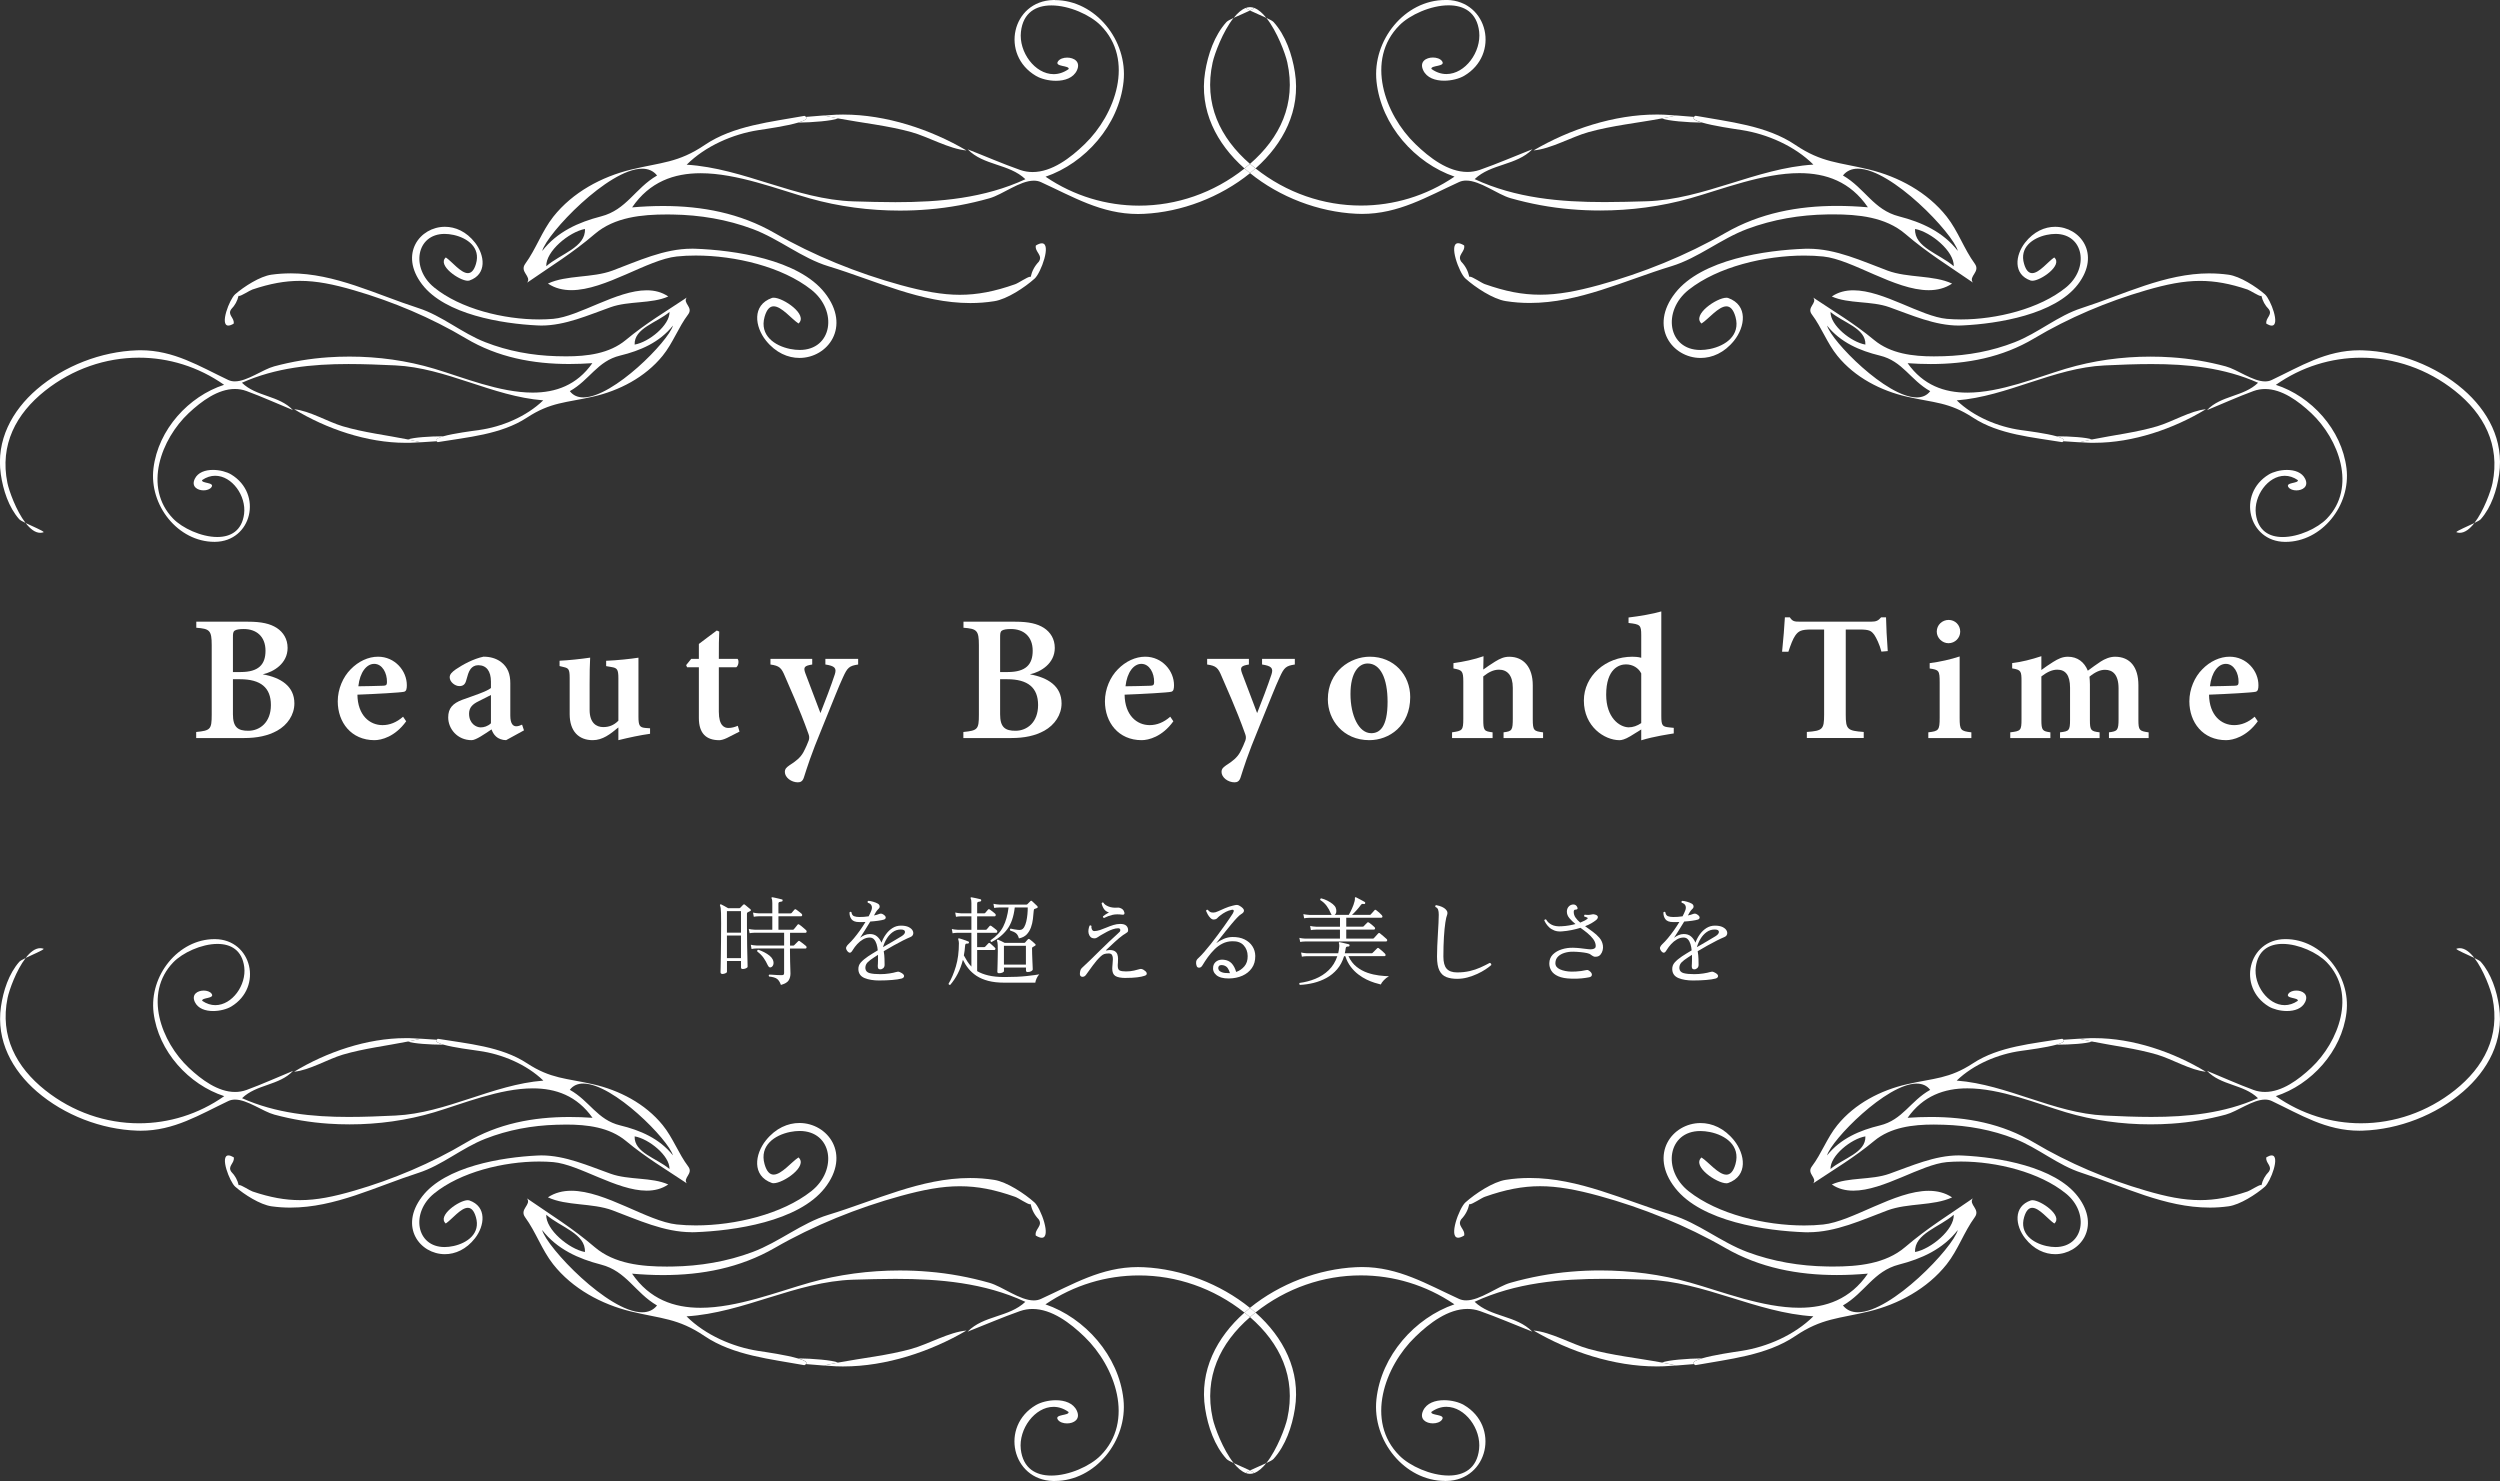 <?xml version="1.0" encoding="UTF-8"?>
<svg xmlns="http://www.w3.org/2000/svg" id="_レイヤー_2" data-name="レイヤー_2" viewBox="0 0 917.77 543.68">
  <rect x="0" y="0" width="917.77" height="543.68" fill="#333333" stroke="none"/>
  <defs>
    <style>
      .cls-1 {
        fill: #fff;
      }
    </style>
  </defs>
  <g id="Layer_1">
    <g>
      <path class="cls-1" d="M96.42,247.55c6.69,1.18,11.65,4.37,11.65,10.66,0,4.21-2.54,7.93-6.33,10.04-3.37,1.86-7.32,2.69-12.1,2.69h-17.62v-2.22c5.24-.53,5.7-.95,5.7-6.35v-25.5c0-5.5-.76-6.04-5.66-6.42v-2.22h19.01c4.97,0,8.1.73,10.55,2.3,2.39,1.58,3.96,4.05,3.96,7.32,0,5.71-5.1,8.83-9.17,9.71ZM88.35,246.71c6.59,0,9.12-2.76,9.12-7.81,0-5.33-3.42-7.98-7.98-7.98-1.67,0-2.72.2-3.3.57-.65.44-.68,1.07-.68,2.71v12.51h2.84ZM85.51,262.23c0,4.73,1.8,6.09,5.74,6.04,4.14-.04,8.2-3.06,8.2-9.45s-3.75-9.47-11.34-9.47h-2.6v12.87Z"></path>
      <path class="cls-1" d="M149.11,264.79c-4.08,5.69-9.11,6.93-11.64,6.93-8.53,0-13.48-6.53-13.48-14.26,0-4.55,1.96-8.95,4.7-11.71,2.89-3,6.55-4.67,10.09-4.67,6.19,0,10.61,5.18,10.57,10.53-.02,1.19-.13,2.12-1.02,2.34-1.27.31-10.24.81-17.12,1.07.1,7.61,4.51,11.18,9.22,11.18,2.61,0,5.15-.99,7.54-3.09l1.14,1.68ZM137.38,243.71c-2.77,0-5.25,3-5.83,8.23,3.04-.04,5.95-.09,9.1-.2,1.01-.04,1.41-.24,1.41-1.31.07-3.35-1.72-6.72-4.68-6.72Z"></path>
      <path class="cls-1" d="M185.84,271.72c-1.5,0-2.94-.57-3.73-1.33-.9-.81-1.33-1.73-1.66-2.62-2.54,1.69-5.76,3.95-7.29,3.95-5.31,0-8.62-4.22-8.62-8.34,0-3.39,1.65-5.15,5.18-6.49,3.92-1.42,9.02-3.05,10.51-4.31v-2.34c0-3.85-1.64-6.04-4.67-6.04-1.26,0-2.18.59-2.79,1.38-.77,1.01-1.1,2.37-1.65,4.31-.41,1.52-1.3,1.98-2.5,1.98-1.55,0-3.53-1.49-3.53-3.23,0-1.09.81-1.92,2.25-2.93,2.59-1.76,6.44-3.85,10.15-4.64,2.4,0,4.56.59,6.33,1.86,2.64,1.97,3.52,4.55,3.52,7.92v11.83c0,3.11,1.07,3.94,2.17,3.94.7,0,1.43-.24,2.15-.6l.7,2.1-6.53,3.58ZM180.23,255.14c-1.27.68-3.15,1.59-4.53,2.29-2.2,1.07-3.5,2.28-3.5,4.58,0,3.61,2.59,5.02,4.26,5.02,1.2,0,2.62-.41,3.77-1.51v-10.38Z"></path>
      <path class="cls-1" d="M238.65,269.38c-3.67.5-7.64,1.36-11.64,2.34v-4.68c-2.99,2.49-5.8,4.68-9.41,4.68-5.13,0-8.47-3.25-8.47-9.56v-13.3c0-3.21-.44-3.56-2.17-3.97l-1.54-.37v-1.96c3.17-.13,8.06-.66,11.23-1.14-.15,2.53-.2,5.86-.2,9.81v9.37c0,4.8,2.47,6.32,5,6.32,2.05,0,3.84-.62,5.56-2.34v-15.65c0-3.21-.49-3.71-2.47-4.04l-2.02-.35v-1.96c3.95-.15,9.19-.71,11.86-1.14v21.63c0,3.37.44,4,2.68,4.18l1.58.11v2.05Z"></path>
      <path class="cls-1" d="M266.77,270.96c-1.12.55-2.17.77-2.7.77-4.76,0-7.51-2.43-7.51-8.16v-18.61h-4.32l-.35-.79,1.86-2.29h2.81v-5.48c1.89-1.49,4.65-3.45,6.58-4.94l.9.39c-.09,2.12-.2,5.72-.15,10.03h6.89c.59.66.35,2.49-.48,3.08h-6.41v16.35c0,5.2,2.1,5.93,3.51,5.93,1.28,0,2.36-.34,3.45-.8l.63,2.14-4.72,2.39Z"></path>
      <path class="cls-1" d="M315.03,243.95c-3.25.48-3.93,1.09-5.57,4.71-1.64,3.51-3.46,8.28-7.52,18.22-4.4,10.6-5.63,14.85-6.81,18.48-.44,1.42-1.2,1.84-2.23,1.84-2.4,0-4.78-1.77-4.78-3.84,0-.98.42-1.53,1.66-2.39,2.4-1.51,4.08-2.88,5.13-4.78.91-1.69,1.73-3.65,2.01-4.46.26-.94.18-1.53-.22-2.57-3.12-8.77-7.09-17.46-8.55-20.9-1.27-3.06-1.99-3.85-5.31-4.31v-2.07h15.33v2.07c-2.9.46-3.31.99-2.54,3.16l5.56,14.67c1.58-3.94,4.04-10.42,5.29-14.26.7-2.24-.01-3.05-3.48-3.58v-2.07h12.03v2.07Z"></path>
      <path class="cls-1" d="M378.06,247.55c6.69,1.18,11.65,4.37,11.65,10.66,0,4.21-2.54,7.93-6.33,10.04-3.37,1.86-7.32,2.69-12.1,2.69h-17.62v-2.22c5.24-.53,5.7-.95,5.7-6.35v-25.5c0-5.5-.76-6.04-5.66-6.42v-2.22h19.01c4.97,0,8.1.73,10.55,2.3,2.39,1.58,3.96,4.05,3.96,7.32,0,5.71-5.1,8.83-9.17,9.71ZM369.99,246.71c6.59,0,9.12-2.76,9.12-7.81,0-5.33-3.42-7.98-7.98-7.98-1.67,0-2.72.2-3.3.57-.65.44-.68,1.07-.68,2.71v12.51h2.84ZM367.15,262.23c0,4.73,1.8,6.09,5.74,6.04,4.14-.04,8.2-3.06,8.2-9.45s-3.75-9.47-11.34-9.47h-2.6v12.87Z"></path>
      <path class="cls-1" d="M430.75,264.79c-4.08,5.69-9.11,6.93-11.64,6.93-8.53,0-13.48-6.53-13.48-14.26,0-4.55,1.96-8.95,4.7-11.71,2.89-3,6.55-4.67,10.09-4.67,6.19,0,10.61,5.18,10.57,10.53-.02,1.19-.13,2.12-1.02,2.34-1.27.31-10.24.81-17.12,1.07.1,7.61,4.51,11.18,9.22,11.18,2.61,0,5.15-.99,7.54-3.09l1.14,1.68ZM419.01,243.71c-2.77,0-5.25,3-5.83,8.23,3.04-.04,5.95-.09,9.1-.2,1.01-.04,1.41-.24,1.41-1.31.07-3.35-1.72-6.72-4.68-6.72Z"></path>
      <path class="cls-1" d="M475.34,243.95c-3.25.48-3.93,1.09-5.57,4.71-1.64,3.51-3.46,8.28-7.53,18.22-4.4,10.6-5.62,14.85-6.8,18.48-.44,1.42-1.2,1.84-2.23,1.84-2.4,0-4.78-1.77-4.78-3.84,0-.98.42-1.53,1.66-2.39,2.4-1.51,4.08-2.88,5.13-4.78.91-1.69,1.72-3.65,2.01-4.46.26-.94.18-1.53-.22-2.57-3.12-8.77-7.09-17.46-8.55-20.9-1.27-3.06-1.99-3.85-5.31-4.31v-2.07h15.33v2.07c-2.89.46-3.31.99-2.54,3.16l5.56,14.67c1.58-3.94,4.04-10.42,5.29-14.26.7-2.24-.01-3.05-3.48-3.58v-2.07h12.03v2.07Z"></path>
      <path class="cls-1" d="M502.86,241.08c8.9,0,14.84,6.71,14.84,14.81,0,10.6-7.72,15.83-15.01,15.83-9.62,0-15.23-7.42-15.23-15,0-10.29,8.3-15.64,15.4-15.64ZM502.07,243.57c-3.24,0-6.3,3.28-6.3,11.2s3.04,14.39,7.62,14.39c3.05,0,6-2.14,6-11.53,0-8.63-2.64-14.06-7.31-14.06Z"></path>
      <path class="cls-1" d="M551.97,270.94v-2.1c3.13-.39,3.39-.73,3.39-5.24v-11.1c0-4.64-2.07-6.66-5.08-6.66-2.05,0-3.89.98-5.76,2.48v15.72c0,4.19.31,4.41,3.42,4.8v2.1h-14.88v-2.1c3.74-.54,4.13-.68,4.13-4.97v-13.62c0-4.06-.5-4.25-3.62-4.85v-1.96c3.6-.48,7.68-1.34,11.04-2.54-.04,1.13-.09,3.36-.09,4.89,1.31-.92,2.72-1.91,4.3-2.89,1.93-1.18,3.34-1.8,5.24-1.8,5.3,0,8.63,3.88,8.63,10.46v12.44c0,4.21.39,4.41,3.78,4.85v2.1h-14.5Z"></path>
      <path class="cls-1" d="M614.45,269.25c-1.51.26-7.16,1.05-11.94,2.52v-3.97c-1.18.77-2.85,1.73-4.03,2.49-1.95,1.17-3.21,1.44-3.95,1.44-5.47,0-13.08-4.96-13.08-14.54,0-9.05,7.98-16.1,17.79-16.1.62,0,2.11.04,3.27.38v-8.29c0-3.74-.38-4-4.66-4.48v-2.01c3.97-.46,9.04-1.34,12.03-2.23v38.43c0,3.5.42,3.88,2.89,4.14l1.68.17v2.05ZM602.51,247.21c-1-2-3.1-3.31-5.62-3.31s-7.25,1.63-7.25,11.14c0,8.38,4.84,11.9,8.24,11.97,1.6,0,3.13-.54,4.63-1.55v-18.24Z"></path>
      <path class="cls-1" d="M690.68,239.22c-.68-2.7-1.89-5.08-2.57-6.1-1.14-1.52-1.71-2.02-5.49-2.02h-5.03v31.28c0,5.38.61,5.89,6.6,6.33v2.22h-20.88v-2.22c5.77-.44,6.34-.92,6.34-6.33v-31.28h-4.7c-3.66,0-4.71.52-5.91,2.24-.88,1.27-1.66,3.36-2.51,5.92h-2.31c.44-4.52.87-9.3,1.03-12.64h1.81c.99,1.54,1.75,1.6,3.68,1.6h26.2c1.8,0,2.58-.35,3.65-1.6h1.79c.04,2.88.31,8.29.63,12.4l-2.31.2Z"></path>
      <path class="cls-1" d="M707.9,270.94v-2.1c3.76-.44,4.17-.72,4.17-5.32v-13.07c0-4.29-.28-4.55-3.67-5.04v-1.96c3.89-.51,7.66-1.36,11-2.46v22.53c0,4.47.33,4.88,4.3,5.32v2.1h-15.8ZM715.29,236.13c-2.27,0-4.29-1.94-4.29-4.25,0-2.49,2.03-4.3,4.36-4.3s4.25,1.81,4.25,4.3c0,2.31-1.9,4.25-4.31,4.25Z"></path>
      <path class="cls-1" d="M774.21,270.94v-2.1c3.07-.39,3.53-.66,3.53-4.87v-11.23c0-5.18-2.22-6.85-4.97-6.85-1.73,0-3.52.74-5.71,2.52.07.79.16,1.71.16,2.78v13.09c0,3.84.33,4.17,3.56,4.56v2.1h-14.53v-2.1c3.31-.39,3.68-.61,3.68-4.61v-11.73c0-4.74-1.73-6.66-4.71-6.66-1.99,0-3.91,1.01-5.82,2.48v15.91c0,3.91.42,4.21,3.31,4.61v2.1h-14.73v-2.1c3.87-.44,4.13-.7,4.13-4.78v-13.82c0-3.86-.13-4.34-3.43-4.87v-1.94c3.47-.42,6.99-1.31,10.72-2.54v5.07c1.42-1.01,2.67-1.96,4.31-2.95,1.9-1.18,3.43-1.92,5.45-1.92,3.5,0,6.02,1.97,7.29,5.13,1.67-1.28,3.12-2.26,4.76-3.38,1.45-.92,3.29-1.75,5.23-1.75,5.51,0,8.58,3.81,8.58,10.42v12.73c0,3.89.35,4.13,3.76,4.61v2.1h-14.57Z"></path>
      <path class="cls-1" d="M828.85,264.79c-4.08,5.69-9.11,6.93-11.64,6.93-8.53,0-13.48-6.53-13.48-14.26,0-4.55,1.96-8.95,4.7-11.71,2.89-3,6.55-4.67,10.09-4.67,6.19,0,10.61,5.18,10.57,10.53-.02,1.19-.13,2.12-1.02,2.34-1.27.31-10.24.81-17.12,1.07.1,7.61,4.51,11.18,9.22,11.18,2.61,0,5.15-.99,7.54-3.09l1.14,1.68ZM817.12,243.71c-2.77,0-5.25,3-5.83,8.23,3.04-.04,5.95-.09,9.1-.2,1.01-.04,1.41-.24,1.41-1.31.07-3.35-1.72-6.72-4.68-6.72Z"></path>
    </g>
    <g>
      <path class="cls-1" d="M265.26,357.57c-.17,0-.33-.05-.5-.14-.17-.09-.25-.27-.25-.53,0-.14.01-.69.04-1.65.02-.96.05-2.25.07-3.88.02-1.62.05-3.49.07-5.6.02-2.11.04-4.38.04-6.79,0-1.66-.01-2.92-.04-3.79-.02-.87-.07-1.49-.12-1.87-.06-.38-.14-.68-.23-.89-.09-.12-.08-.24.04-.36.12-.12.25-.13.39-.04.21.09.6.3,1.16.6.56.31,1.01.57,1.37.78h4.09c.14,0,.27-.06.39-.18s.28-.29.5-.52c.21-.22.38-.4.5-.52.24-.24.47-.25.71-.04.14.12.36.3.64.53.28.24.56.46.82.68.26.21.44.36.53.43.28.29.24.52-.14.71-.14.07-.28.14-.41.2-.13.06-.28.14-.44.23-.1.05-.17.11-.21.18-.05.07-.07.23-.07.46v4.16c0,2.82.02,5.34.07,7.56.05,2.22.09,3.98.12,5.3.04,1.32.05,2.07.05,2.26,0,.26-.21.47-.62.64-.42.17-.79.25-1.12.25-.45,0-.68-.18-.68-.53v-2.42h-5.16v3.98c0,.19-.18.37-.55.53-.37.17-.72.25-1.05.25ZM266.86,342.38h5.16v-7.9h-5.16v7.9ZM266.86,351.73h5.16v-8.29h-5.16v8.29ZM286.67,361.55c-.36-1.02-.82-1.75-1.4-2.19s-1.56-.73-2.93-.87c-.21-.31-.18-.54.11-.71.21,0,.58.02,1.1.05.52.04,1.08.07,1.69.11.6.04,1.16.05,1.65.05.36,0,.6-.05.75-.16.14-.11.21-.31.21-.62v-9.03h-10.03c-.81.02-1.45.09-1.92.21l-.28-1.56c.59.14,1.32.24,2.17.28h10.07v-4.7h-10.78c-.78.02-1.41.08-1.89.18l-.32-1.56c.62.14,1.35.24,2.21.28h6.44v-4.94h-4.91c-.78.02-1.41.08-1.89.18l-.28-1.53c.59.14,1.32.24,2.17.28h4.91v-3.77c0-.88-.08-1.43-.25-1.67-.09-.14-.09-.27,0-.39.07-.07.19-.09.36-.07.26.05.6.12,1.03.21.43.1.86.2,1.3.3.44.11.79.2,1.05.27.24.02.33.17.28.43-.02.24-.15.36-.39.36-.24.02-.49.08-.75.16-.26.08-.39.3-.39.66v3.52h4.45c.17,0,.3-.05.39-.14.12-.14.3-.36.53-.64.24-.29.4-.47.5-.57.12-.14.23-.21.32-.2s.21.07.36.16c.12.07.31.21.59.43.27.21.54.43.82.64.27.21.46.37.55.46.19.17.26.36.21.59-.05.23-.18.34-.39.34h-8.32v4.94h5.23c.17,0,.3-.05.39-.14.07-.07.21-.23.41-.48.2-.25.41-.5.62-.76s.34-.43.39-.5c.19-.19.4-.19.64,0,.14.07.39.25.75.55.36.3.71.59,1.05.89.34.3.56.49.66.59.19.17.26.37.21.6-.05.24-.17.36-.36.36h-5.73v4.7h1.17c.17,0,.28-.05.36-.14l1.42-1.42c.21-.21.43-.22.64-.04.14.07.37.24.69.5.32.26.64.51.96.75.32.24.53.4.62.5.19.17.26.36.21.59-.05.23-.17.34-.36.34h-5.73v.92c0,1.35.02,2.62.05,3.81s.06,2.18.09,2.97c.02.79.04,1.3.04,1.51,0,.92-.22,1.75-.66,2.47-.44.72-1.39,1.29-2.86,1.69ZM283.01,355.11c-.21.07-.42.05-.6-.05-.19-.11-.38-.35-.57-.73-.43-.95-.93-1.84-1.51-2.67-.58-.83-1.36-1.61-2.33-2.35-.1-.38.04-.59.39-.64.73.24,1.46.54,2.17.91.71.37,1.35.77,1.9,1.21s.95.91,1.19,1.4c.31.64.4,1.24.27,1.8-.13.56-.43.93-.91,1.12Z"></path>
      <path class="cls-1" d="M322.88,359.95c-2.23,0-4.05-.3-5.48-.89-1.42-.59-2.18-1.61-2.28-3.06-.07-1.04.23-1.94.91-2.69s1.56-1.49,2.65-2.22c.43-.28.95-.62,1.56-1,.62-.38,1.28-.78,1.99-1.21-.07-.83-.22-1.6-.44-2.31-.23-.71-.54-1.29-.94-1.73-.4-.44-.94-.66-1.6-.66-.83,0-1.64.23-2.42.68-.78.45-1.49,1.02-2.12,1.71-.63.69-1.17,1.4-1.62,2.13-.38.69-.74,1.04-1.07,1.05-.33.01-.68-.22-1.03-.69-.38-.54-.49-1.01-.32-1.39s.44-.75.82-1.1c.62-.57,1.29-1.29,2.01-2.15.72-.87,1.45-1.81,2.19-2.85.73-1.03,1.41-2.07,2.03-3.11-.38.02-.76.04-1.16.04h-1.12c-1.35,0-2.29-.33-2.81-1-.52-.66-.78-1.51-.78-2.53.21-.28.45-.32.71-.11.12.78.44,1.27.96,1.48.52.2,1.16.3,1.92.3.52,0,1.08-.02,1.67-.05.59-.04,1.19-.1,1.78-.2.19-.36.37-.71.53-1.07.17-.36.31-.69.43-1,.28-.69.33-1.29.12-1.81-.2-.52-.66-.89-1.37-1.1-.19-.31-.14-.54.14-.71.52.02,1.13.14,1.81.34.69.2,1.26.43,1.71.69.4.24.62.55.66.94s-.1.72-.41.98c-.19.17-.37.36-.53.57-.17.21-.31.42-.43.6-.1.17-.2.36-.32.57-.12.21-.25.44-.39.68.76-.14,1.39-.32,1.88-.53.24-.09.48-.14.73-.14s.56.13.94.39c.55.38.8.75.76,1.1s-.27.59-.69.71c-.45.14-1.13.28-2.05.41-.91.13-1.89.23-2.93.3-.66,1.09-1.33,2.18-2.01,3.27s-1.25,1.99-1.73,2.7c.47-.38,1.02-.71,1.64-.98.62-.27,1.26-.41,1.92-.41,1.11,0,2.02.3,2.7.91.69.6,1.22,1.36,1.6,2.26.4-1.11.95-2.15,1.64-3.09.69-.95,1.49-1.71,2.42-2.29s1.96-.87,3.09-.87,2.13.18,2.83.53c.7.36,1.18.78,1.44,1.26s.32.96.18,1.41c-.14.45-.47.78-1,1-.76.31-1.68.74-2.76,1.28-1.08.54-2.22,1.16-3.43,1.83-1.21.68-2.41,1.37-3.59,2.08.17.95.26,1.88.28,2.79.02.91.04,1.64.04,2.19s-.17.96-.5,1.25c-.33.28-.69.43-1.07.43-.36,0-.6-.09-.73-.29-.13-.19-.2-.45-.2-.78v-.41c0-.15.01-.34.04-.55,0-.43.01-.93.04-1.51.02-.58.02-1.18,0-1.8-.55.33-1.06.66-1.53,1-.47.33-.91.64-1.32.92-.71.52-1.2,1.03-1.46,1.51-.26.49-.37,1.04-.32,1.65.12.85.65,1.41,1.58,1.65.94.25,2.22.37,3.86.37,1.14,0,2.25-.08,3.33-.25s1.92-.34,2.51-.53c.31-.09.55-.14.71-.14s.39.06.68.18c1,.45,1.51.91,1.53,1.37.02.46-.27.79-.89.98-.85.24-2.03.41-3.52.53-1.49.12-3.04.18-4.62.18ZM324.16,347.71c1.19-.69,2.38-1.38,3.57-2.08,1.2-.7,2.28-1.35,3.25-1.94.88-.55,1.29-1.09,1.25-1.64-.05-.54-.56-.82-1.53-.82-1.12,0-2.11.32-2.99.96-.88.64-1.61,1.45-2.21,2.44s-1.04,2.01-1.35,3.08Z"></path>
      <path class="cls-1" d="M348.81,361.55c-.14.02-.27,0-.39-.07-.12-.07-.19-.18-.21-.32,1.04-1.73,1.94-3.85,2.69-6.35.75-2.5,1.12-5.36,1.12-8.59,0-.28-.02-.52-.07-.69-.05-.18-.08-.33-.11-.44-.1-.26-.11-.44-.04-.53.07-.12.2-.14.39-.07.28.07.63.18,1.05.32.41.14.83.28,1.25.43.41.14.74.27.98.39.21.05.3.2.25.46-.07.21-.21.32-.43.32-.33-.02-.57,0-.71.05-.14.06-.24.28-.28.66-.05.64-.11,1.26-.18,1.87s-.17,1.19-.28,1.76c.4.76.82,1.48,1.26,2.17.44.69.94,1.33,1.51,1.92v-12.41h-5.02c-.78.02-1.41.08-1.89.18l-.28-1.56c.59.14,1.32.24,2.17.28h5.02v-4.94h-3.77c-.78.02-1.41.08-1.89.18l-.28-1.57c.59.14,1.32.24,2.17.29h3.77v-3.74c0-.88-.08-1.43-.25-1.67-.09-.14-.09-.27,0-.39.07-.07.19-.09.36-.07.38.07.91.18,1.6.32.69.14,1.23.27,1.64.39.21.07.3.21.25.43,0,.21-.12.34-.36.39-.26.02-.52.07-.76.14s-.37.3-.37.68v3.52h2.56c.19,0,.32-.05.39-.14.12-.14.3-.35.53-.62.24-.27.4-.47.5-.59.17-.21.39-.22.68-.04.26.17.6.42,1.01.75.41.33.73.59.94.78.19.17.26.37.21.6-.05.24-.17.36-.36.36h-6.47v4.94h3.13c.17,0,.3-.05.39-.14.12-.14.3-.35.53-.62.24-.27.4-.47.5-.59.17-.21.39-.22.68-.04.26.17.59.42,1,.75.4.33.72.59.96.78.19.17.26.37.21.6-.05.24-.17.36-.36.36h-7.04v5.26h2.6c.14,0,.27-.06.39-.18.12-.12.31-.32.57-.6.26-.29.44-.47.53-.57.21-.24.44-.25.68-.04.12.1.29.24.52.45.23.2.45.41.68.62.23.21.39.37.48.46.24.19.32.39.25.61-.07.21-.2.32-.39.32h-6.3v7.75c1.11.67,2.48,1.19,4.11,1.58,1.62.39,3.61.59,5.96.59,3.18,0,5.89-.12,8.15-.37,2.25-.25,3.78-.46,4.59-.62-.38.38-.71.87-.98,1.48-.27.6-.43,1.13-.48,1.58h-11.31c-2.3,0-4.29-.22-5.96-.66-1.67-.44-3.1-1.05-4.29-1.83-1.19-.78-2.18-1.68-2.99-2.69-.81-1.01-1.48-2.08-2.03-3.22-.47,1.87-1.1,3.57-1.89,5.09-.78,1.52-1.71,2.89-2.77,4.13ZM364,345.83c-.31-.12-.43-.33-.36-.64,2.11-1.42,3.66-3.09,4.64-5.01s1.64-4.27,1.97-7.04h-3.38c-.78.02-1.41.08-1.89.18l-.28-1.53c.59.14,1.32.24,2.17.29h9.89c.17,0,.3-.05.39-.14l1.14-1.14c.17-.19.37-.18.6.04.14.12.34.3.6.55.26.25.52.49.76.73.25.24.43.42.55.53.26.31.21.55-.14.71l-.85.32c-.09.02-.17.08-.21.16-.05.08-.08.24-.11.48-.07.95-.17,1.97-.3,3.06-.13,1.09-.37,2.13-.73,3.11-.36.98-.88,1.84-1.56,2.56-.69.72-1.64,1.2-2.85,1.44-.24-.88-.59-1.51-1.07-1.89-.47-.38-1.19-.71-2.13-1-.17-.31-.11-.55.18-.71.02,0,.07.01.14.04.28.07.66.15,1.12.23.46.08.92.15,1.39.2s.85.04,1.16-.04c.45-.12.84-.46,1.16-1.01.32-.56.57-1.25.76-2.06.19-.82.33-1.68.41-2.58.08-.9.12-1.74.12-2.53h-4.77c-.38,3.37-1.3,6.03-2.76,7.99-1.46,1.96-3.39,3.53-5.78,4.71ZM366.77,357.28c-.19,0-.34-.04-.46-.12-.12-.08-.18-.25-.18-.52,0-.09.01-.39.04-.89.02-.5.04-1.12.05-1.87.01-.75.03-1.53.05-2.37.02-.83.04-1.62.04-2.38,0-.71-.01-1.43-.04-2.15-.02-.72-.11-1.25-.25-1.58-.07-.14-.05-.26.07-.36.09-.09.23-.11.39-.04.26.09.64.27,1.14.52s.9.46,1.21.62h7.15c.14,0,.27-.06.39-.18.17-.19.33-.38.48-.57.15-.19.31-.37.48-.53.19-.21.41-.22.68-.04.24.17.57.43,1,.8.43.37.76.67,1,.91.28.26.26.49-.07.68-.12.07-.25.15-.39.23-.14.08-.27.16-.39.23-.14.07-.23.14-.25.2-.02.06-.04.16-.04.3,0,.62.01,1.33.04,2.15.02.82.05,1.62.09,2.42.04.79.07,1.48.09,2.04.02.57.04.92.04,1.07,0,.24-.17.46-.52.68-.34.21-.81.32-1.4.32-.38,0-.57-.21-.57-.64v-1.03h-8.07v1.28c0,.21-.18.4-.53.57-.36.17-.77.25-1.24.25ZM368.55,354.12h8.07v-6.9h-8.07v6.9Z"></path>
      <path class="cls-1" d="M413.37,359.02c-1.83,0-3.13-.24-3.91-.73-.78-.49-1.16-1.42-1.14-2.79,0-.24.01-.49.04-.75s.05-.53.07-.82c.07-.62.11-1.23.12-1.83.01-.6-.09-1.1-.3-1.49-.21-.39-.62-.59-1.21-.59-.74,0-1.3.08-1.71.23-.4.16-.81.42-1.21.8-1.04.97-2.02,2.09-2.93,3.36s-1.76,2.44-2.54,3.5c-.21.29-.44.47-.68.57-.24.09-.46.13-.68.11-.64-.05-.92-.5-.85-1.35.05-.57.15-1.01.3-1.32s.46-.65.91-1.03c.73-.66,1.63-1.51,2.69-2.54,1.05-1.03,2.17-2.13,3.36-3.31,1.19-1.17,2.35-2.3,3.49-3.38,1.14-1.08,2.15-2.01,3.02-2.79.43-.38.71-.65.85-.82.14-.17.21-.37.21-.6,0-.45-.26-.68-.78-.68-.59,0-1.25.12-1.96.36-.71.24-1.42.54-2.12.91-.7.37-1.35.73-1.94,1.08-.45.24-.9.52-1.35.85s-.89.5-1.32.5c-.67,0-1.16-.18-1.49-.53-.33-.36-.56-.79-.68-1.32-.1-.47-.1-.96-.02-1.46.08-.5.21-.95.37-1.35.36-.17.59-.11.71.18-.09.38-.04.78.16,1.19s.49.62.87.62c.64,0,1.34-.13,2.12-.39.77-.26,1.57-.57,2.4-.92.83-.36,1.67-.66,2.51-.92s1.67-.39,2.47-.39c1,0,1.73.2,2.19.6.46.4.71.95.73,1.64.02.36-.08.63-.32.83-.24.2-.52.4-.85.59-.12.07-.23.14-.34.21s-.22.14-.34.21c-.95.69-1.97,1.54-3.06,2.54-1.09,1.01-2.11,1.96-3.06,2.86-.09.09-.12.17-.09.23.04.06.1.08.2.05.12-.02.27-.06.44-.11s.37-.07.59-.07c.85,0,1.51.15,1.96.44.45.3.76.68.92,1.16s.25.98.25,1.51-.01,1.05-.04,1.55c-.02.19-.04.37-.05.55s-.02.34-.02.48c0,1,.24,1.61.73,1.83.49.23,1.26.34,2.33.34s2-.11,2.93-.32c.94-.21,1.67-.4,2.19-.57.19-.05.43-.04.71.02.29.06.69.3,1.21.73.38.31.56.63.55.98s-.28.6-.8.76c-.66.24-1.58.43-2.76.57s-2.53.21-4.07.21ZM405.29,337.01c-.14-.05-.25-.13-.32-.25-.07-.12-.09-.24-.07-.36.31-.24.66-.49,1.05-.76.39-.27.78-.5,1.16-.69-.81-.21-1.42-.63-1.83-1.25-.42-.62-.71-1.32-.87-2.1.17-.31.39-.38.68-.21.26.52.87.98,1.81,1.37.95.39,2.05.54,3.31.44.47-.05.94.05,1.39.28.45.24.76.52.92.85.26.5.34.88.25,1.14-.1.26-.34.37-.75.32-1.35-.19-2.54-.17-3.56.05-1.02.23-2.08.61-3.17,1.16Z"></path>
      <path class="cls-1" d="M451.14,359.2c-2.09.02-3.62-.39-4.61-1.23-.98-.84-1.37-1.89-1.16-3.15.14-.83.57-1.48,1.28-1.96.71-.47,1.58-.65,2.6-.53,1.21.12,2.18.56,2.9,1.33.72.77,1.27,1.82,1.65,3.15,1.19-.4,2.19-1.09,3.02-2.06s1.23-2.23,1.21-3.77c-.02-1.59-.52-2.9-1.48-3.95-.96-1.04-2.35-1.54-4.18-1.49-1.28.02-2.46.3-3.54.84-1.08.53-2.06,1.24-2.95,2.12-.89.88-1.7,1.83-2.44,2.84-.74,1.02-1.4,2.03-1.99,3.02-.33.57-.73.87-1.19.89-.46.02-.78-.17-.94-.57-.21-.54-.28-1.07-.21-1.58.07-.51.33-.95.78-1.33.62-.57,1.32-1.3,2.12-2.21.79-.9,1.62-1.9,2.49-3,.87-1.1,1.72-2.23,2.58-3.38.85-1.15,1.65-2.25,2.4-3.29.75-1.04,1.39-1.96,1.92-2.76.53-.79.92-1.38,1.16-1.76.31-.52.42-.9.34-1.14-.08-.24-.35-.31-.8-.21-1.35.26-2.76.97-4.23,2.13-.4.31-.74.62-1.01.92-.27.31-.72.47-1.33.5-.4,0-.8-.2-1.19-.59-.39-.39-.72-.84-1-1.35-.27-.51-.47-.92-.59-1.23.09-.36.31-.49.64-.39.33.38.64.65.92.8.29.15.69.22,1.21.2.4,0,.96-.16,1.67-.48.71-.32,1.52-.68,2.44-1.08.91-.4,1.87-.72,2.86-.96.74-.19,1.26-.29,1.58-.29s.67.12,1.05.36c1.92,1.14,2.06,2.17.43,3.09-.33.19-.81.62-1.44,1.28-.63.66-1.31,1.44-2.05,2.33-.73.89-1.48,1.8-2.22,2.72s-1.42,1.77-2.01,2.54c-.59.77-1.04,1.35-1.35,1.73.81-.62,1.73-1.14,2.76-1.58,1.03-.44,2.08-.67,3.15-.69,1.75-.02,3.25.27,4.5.89,1.24.62,2.21,1.45,2.88,2.51.68,1.06,1.03,2.24,1.05,3.54.02,1.75-.39,3.24-1.25,4.46-.85,1.22-2.01,2.16-3.47,2.81-1.46.65-3.11.99-4.96,1.01ZM451.21,357.25h.32c-.21-.76-.5-1.39-.85-1.88s-.87-.83-1.53-1c-.45-.12-.85-.12-1.21-.02-.36.11-.58.36-.68.76-.07.28-.02.6.14.94s.55.63,1.16.87,1.49.34,2.65.32Z"></path>
      <path class="cls-1" d="M477.21,361.55c-.28-.21-.32-.45-.11-.71,1.99-.26,3.91-.76,5.76-1.51,1.85-.75,3.49-1.8,4.91-3.17,1.42-1.36,2.48-3.08,3.17-5.14h-11.13c-.78.02-1.41.08-1.88.18l-.29-1.53c.59.14,1.32.24,2.17.29h11.45c.09-.4.18-.81.25-1.23.07-.41.12-.84.14-1.26.02-.26.02-.47,0-.64-.02-.17-.06-.31-.11-.43-.05-.21-.05-.36,0-.43.07-.09.19-.12.36-.07.26.05.59.12,1,.21.4.1.81.19,1.23.29s.75.18,1.01.25c.24.07.33.23.28.46-.02.24-.15.36-.39.36-.29,0-.52.04-.69.11-.18.07-.29.28-.34.64-.07.59-.18,1.17-.32,1.74h9.85c.14,0,.27-.06.39-.18l1.64-1.64c.19-.19.39-.2.6-.04.33.24.74.57,1.23,1s.84.76,1.05,1c.19.21.26.42.21.62s-.18.3-.39.3h-13.23c.76,1.64,1.75,2.94,2.99,3.91,1.23.97,2.57,1.7,4,2.19,1.43.49,2.84.81,4.21.98,1.38.17,2.6.26,3.66.29-.69.38-1.31.87-1.87,1.46-.56.59-.93,1.11-1.12,1.57-.62-.14-1.38-.36-2.29-.64-.91-.28-1.89-.68-2.92-1.17s-2.05-1.13-3.06-1.9c-1.01-.77-1.93-1.7-2.76-2.79-.83-1.09-1.49-2.38-1.99-3.88h-.46c-.57,1.87-1.41,3.46-2.53,4.77-1.12,1.3-2.41,2.37-3.89,3.18-1.48.82-3.07,1.43-4.75,1.85-1.68.41-3.37.66-5.05.73ZM477.32,345.83l-.32-1.53c.62.14,1.35.24,2.21.28h12.7v-3.31h-8.75c-.78.02-1.42.08-1.92.18l-.28-1.53c.59.14,1.32.24,2.17.28h8.79v-3.27h-11.24c-.78.02-1.42.08-1.92.18l-.29-1.53c.59.14,1.32.24,2.17.29h8.22c-.12-.17-.23-.36-.32-.57-.38-.97-.88-1.88-1.51-2.74-.63-.85-1.41-1.56-2.33-2.13-.12-.33-.01-.54.32-.64.78.19,1.55.47,2.29.85s1.39.79,1.94,1.24c.54.45.91.9,1.1,1.35.21.52.28,1.03.21,1.53-.07.5-.27.87-.61,1.1h5.19c.36-.59.75-1.35,1.17-2.28s.75-1.83.96-2.7c.12-.47.16-.82.12-1.03-.04-.21,0-.36.09-.43s.21-.07.36,0c.24.12.57.29,1,.52.43.23.85.45,1.28.68.43.23.73.4.92.52.17.12.2.3.11.53-.07.19-.23.26-.46.21-.24-.07-.45-.08-.64-.04-.19.05-.37.2-.53.46-.45.62-.97,1.25-1.55,1.89-.58.64-1.13,1.2-1.65,1.67h6.54c.17,0,.28-.06.36-.18.12-.14.35-.4.69-.76.34-.37.58-.62.69-.77.14-.21.34-.22.6-.04.33.24.72.55,1.16.94.44.39.75.71.94.94.19.24.25.45.2.64-.06.19-.22.28-.48.28h-12.8v3.27h6.01c.17,0,.3-.05.39-.14.12-.14.34-.37.66-.69l.62-.62c.12-.12.23-.18.32-.18s.21.05.36.14c.31.21.66.48,1.05.8.39.32.71.6.94.84.21.19.29.39.23.6-.06.21-.18.32-.37.32h-10.21v3.31h9.78c.17,0,.3-.06.39-.18.07-.07.22-.23.44-.48s.45-.5.68-.75.37-.41.44-.48c.21-.21.43-.23.64-.04.28.21.69.55,1.21,1,.52.45.94.82,1.25,1.1.19.17.25.36.2.57-.06.21-.2.32-.41.32h-29.63c-.78.02-1.41.08-1.88.18Z"></path>
      <path class="cls-1" d="M535.01,359.34c-1.57,0-2.91-.21-4.02-.64-1.12-.43-1.97-1.23-2.56-2.4-.59-1.17-.89-2.89-.89-5.14,0-1.11.03-2.39.09-3.84.06-1.45.14-2.92.23-4.41.09-1.49.17-2.88.23-4.14.06-1.27.09-2.26.09-2.97,0-.76-.08-1.37-.23-1.83-.15-.46-.48-.8-.98-1.01-.17-.33-.08-.56.25-.68.88.17,1.59.38,2.15.64.56.26.99.55,1.3.85.4.38.63.77.68,1.17s0,.75-.14,1.03c-.19.4-.39,1.3-.61,2.7-.21,1.4-.39,3.17-.52,5.3s-.2,4.53-.2,7.18c0,2.09.4,3.58,1.21,4.48.81.9,2.08,1.35,3.81,1.35s3.26-.17,4.66-.5c1.4-.33,2.7-.76,3.89-1.3s2.34-1.1,3.43-1.69c.19.02.34.11.46.27.12.15.15.33.11.52-.52.47-1.22,1-2.1,1.58-.88.58-1.87,1.13-2.99,1.65-1.12.52-2.3.95-3.56,1.3s-2.53.52-3.81.52Z"></path>
      <path class="cls-1" d="M576.87,359.27c-2.02-.05-3.62-.34-4.82-.87-1.2-.53-2.05-1.23-2.56-2.08s-.75-1.75-.73-2.7c.02-1.3.47-2.38,1.33-3.24.87-.85,1.97-1.49,3.33-1.9,1.35-.41,2.74-.6,4.16-.55.92.02,1.74.08,2.46.16.71.08,1.34.16,1.88.23.54.07,1.03.12,1.44.16.42.04.8.03,1.16-.02.47-.07.82-.22,1.03-.44s.3-.56.25-1.01c-.09-.85-.43-1.65-1-2.38-.57-.74-1.26-1.43-2.06-2.1-.81-.66-1.65-1.3-2.53-1.92-1,.31-2.08.58-3.24.82s-2.38.4-3.66.5c-1.04.07-1.94-.04-2.7-.34-.76-.3-1.39-.68-1.89-1.16s-.89-.95-1.19-1.42-.5-.87-.62-1.17c.17-.33.4-.42.71-.25.45.81,1.13,1.44,2.05,1.9.91.46,2.09.65,3.54.55,1-.05,1.93-.15,2.79-.3.87-.15,1.65-.33,2.37-.52-.88-.71-1.62-1.43-2.24-2.17-.62-.74-.92-1.53-.92-2.38,0-.76.23-1.39.69-1.88.46-.5,1.04-.75,1.73-.75s1.21.4,1.49,1.21c.07.21.04.38-.11.5-.14.12-.36.18-.64.18-.43,0-.64.27-.64.82,0,.78.23,1.49.68,2.13.45.64,1.02,1.24,1.71,1.81,1.33-.52,2.21-1,2.63-1.42.19-.14.18-.27-.04-.39-.28-.17-.64-.3-1.07-.39-.1-.12-.12-.25-.09-.39.04-.14.11-.25.23-.32.47.07.91.1,1.32.09.4-.01.88-.08,1.42-.2.19-.05.41-.05.66-.02s.49.1.73.2c.5.24.72.54.68.91-.05.37-.28.72-.71,1.05-.45.36-1.01.73-1.67,1.12-.66.39-1.43.75-2.31,1.08.92.66,1.85,1.33,2.79,2.01.94.68,1.75,1.42,2.45,2.22.7.81,1.13,1.74,1.3,2.81.09.59.07,1.19-.09,1.8-.15.6-.41,1.12-.76,1.55s-.79.69-1.32.78-.95.07-1.28-.09-.66-.36-1-.62c-.28-.26-.76-.46-1.42-.6-.67-.14-1.44-.25-2.31-.34s-1.77-.14-2.67-.16c-1.11-.02-2.17.11-3.17.41-1,.3-1.81.75-2.44,1.37-.63.62-.96,1.41-.98,2.38-.02,1.02.53,1.79,1.67,2.31,1.14.52,2.55.81,4.23.85.5,0,1.07-.02,1.71-.05.64-.04,1.26-.09,1.87-.18s1.1-.17,1.48-.27c.45-.09.75-.12.91-.09.15.04.36.15.62.34.62.45.92.91.91,1.39-.01.47-.33.78-.94.92-.81.17-1.74.3-2.79.41-1.06.11-2.32.15-3.79.12Z"></path>
      <path class="cls-1" d="M621.66,359.95c-2.23,0-4.05-.3-5.48-.89-1.42-.59-2.18-1.61-2.28-3.06-.07-1.04.23-1.94.91-2.69s1.56-1.49,2.65-2.22c.43-.28.95-.62,1.57-1,.62-.38,1.28-.78,1.99-1.21-.07-.83-.22-1.6-.44-2.31-.23-.71-.54-1.29-.94-1.73-.4-.44-.94-.66-1.6-.66-.83,0-1.64.23-2.42.68-.78.45-1.49,1.02-2.12,1.71-.63.69-1.17,1.4-1.62,2.13-.38.69-.74,1.04-1.07,1.05-.33.01-.68-.22-1.03-.69-.38-.54-.49-1.01-.32-1.39s.44-.75.82-1.1c.62-.57,1.29-1.29,2.01-2.15.72-.87,1.45-1.81,2.19-2.85.73-1.03,1.41-2.07,2.03-3.11-.38.02-.76.04-1.16.04h-1.12c-1.35,0-2.29-.33-2.81-1-.52-.66-.78-1.51-.78-2.53.21-.28.45-.32.71-.11.12.78.44,1.27.96,1.48.52.2,1.16.3,1.92.3.52,0,1.08-.02,1.67-.05.59-.04,1.18-.1,1.78-.2.19-.36.37-.71.53-1.07.17-.36.31-.69.43-1,.28-.69.33-1.29.12-1.81-.2-.52-.66-.89-1.37-1.1-.19-.31-.14-.54.14-.71.52.02,1.13.14,1.81.34.69.2,1.26.43,1.71.69.4.24.62.55.66.94.04.39-.1.72-.41.98-.19.17-.37.36-.53.57-.17.21-.31.42-.43.6-.09.17-.2.36-.32.57-.12.21-.25.44-.39.68.76-.14,1.39-.32,1.88-.53.24-.09.48-.14.73-.14s.56.13.94.39c.54.38.8.75.76,1.1-.04.36-.27.59-.69.71-.45.14-1.13.28-2.04.41-.91.13-1.89.23-2.93.3-.66,1.09-1.33,2.18-2.01,3.27s-1.25,1.99-1.72,2.7c.47-.38,1.02-.71,1.64-.98.62-.27,1.26-.41,1.92-.41,1.11,0,2.01.3,2.7.91.69.6,1.22,1.36,1.6,2.26.4-1.11.95-2.15,1.64-3.09.69-.95,1.49-1.71,2.42-2.29s1.96-.87,3.09-.87,2.13.18,2.83.53,1.18.78,1.44,1.26.32.96.18,1.41c-.14.45-.47.78-1,1-.76.31-1.68.74-2.76,1.28-1.08.54-2.22,1.16-3.43,1.83s-2.41,1.37-3.59,2.08c.17.95.26,1.88.29,2.79.02.91.04,1.64.04,2.19s-.17.96-.5,1.25c-.33.28-.69.43-1.07.43-.36,0-.6-.09-.73-.29-.13-.19-.2-.45-.2-.78v-.41c0-.15.01-.34.04-.55,0-.43.01-.93.04-1.51.02-.58.02-1.18,0-1.8-.55.33-1.06.66-1.53,1-.47.33-.91.64-1.32.92-.71.52-1.2,1.03-1.46,1.51-.26.49-.37,1.04-.32,1.65.12.85.65,1.41,1.58,1.65.94.25,2.22.37,3.86.37,1.14,0,2.25-.08,3.33-.25,1.08-.17,1.91-.34,2.51-.53.31-.09.54-.14.71-.14s.39.06.68.18c1,.45,1.51.91,1.53,1.37.02.46-.27.79-.89.98-.85.24-2.03.41-3.52.53s-3.04.18-4.62.18ZM622.94,347.71c1.19-.69,2.38-1.38,3.58-2.08,1.2-.7,2.28-1.35,3.25-1.94.88-.55,1.29-1.09,1.25-1.64-.05-.54-.56-.82-1.53-.82-1.12,0-2.11.32-2.99.96-.88.64-1.61,1.45-2.21,2.44s-1.04,2.01-1.35,3.08Z"></path>
    </g>
    <g>
      <path class="cls-1" d="M304.26,501.4c-.54-.05-1.08-.11-1.61-.16,1.66-.38,3.34-.72,5.01-1.04-2.2-.89-9.38-1.47-14.65-1.53,2.23.66,3.56,1.38,2.88,2.1,2.02.17,4.14.33,5.82.47l2.56.16"></path>
      <path class="cls-1" d="M253.91,452.37c.38,0,.76-.01,1.15-.02,14.4-.5,38.05-3.88,47.73-16.23,9.8-12.5,1.04-23.86-9.31-23.86-4.22,0-8.7,1.88-12.31,6.37-4.06,5.07-5.22,13,2.16,15.64.19.07.42.1.68.1,3.56,0,12.75-6.27,9.12-9.47-2.52,1.62-6.23,6.31-9.12,6.31-1.36,0-2.54-1.02-3.34-3.86-1.91-6.84,3.73-10.64,9.36-11.79,1.26-.25,2.44-.37,3.53-.37,11.92,0,14.16,14.32,4.24,22.13-10.7,8.44-27.95,12.54-42.37,12.54-2.43,0-4.76-.11-6.98-.35-10.72-1.12-26.25-12.37-38.71-12.37-3.11,0-6,.69-8.6,2.41,6.82,3.21,16.24,2,23.7,4.77,9.34,3.49,18.96,8.03,29.06,8.03"></path>
      <path class="cls-1" d="M464.88,537.11c1.28-.6,2.31-1.14,2.64-1.52,4.43-4.89,6.81-11.9,7.84-18.41,2.23-13.98-4.29-26.31-14.32-35.22-.04-.03-.09-.07-.13-.11-.26.21-.51.41-.77.62-.43.34-.84.7-1.25,1.05,10.97,9.51,17.05,22.05,13.69,37.23-.7,3.17-3.75,11.41-7.7,16.35M460.42,540.77c1.56-.56,3.06-1.91,4.46-3.66-1.92.9-4.41,1.93-5.99,2.7.85.41,1.43.76,1.53.96M458.85,541.06h.04c-.51,0-1.03-.11-1.54-.29h0c.49.2,1,.29,1.5.29M200.53,445.94c5.18,4.55,14.55,6.95,14.2,13.69-5.84-1.11-14.41-8.22-14.2-13.69M199.03,451.55c5.45,7.05,13.37,10.57,21.6,12.69,9.4,2.42,12.45,10.3,20.57,15.01-1.38,1.74-3.26,2.5-5.46,2.5-12.37,0-34.97-23.75-36.72-30.19M387.21,543.68c14.81,0,26.84-14.76,25.22-29.95-1.72-16.06-14.15-29.93-28.64-34.89,10.49-7.14,22.43-10.62,34.36-10.62,13.67,0,27.33,4.6,38.7,13.64.67-.58,1.34-1.16,2.03-1.72-10.93-8.86-25.18-14.27-38.91-14.93-.74-.04-1.47-.06-2.19-.06-13.5,0-23.87,6.32-35.66,11.7-.81.38-1.7.54-2.62.54-5.12,0-11.48-5.09-16.26-6.46-7.3-2.07-14.76-3.46-22.29-4.08-3.53-.31-7.09-.45-10.66-.45-11.15,0-22.36,1.46-33.06,4.48-11.72,3.31-26.62,9.22-40.06,9.22-9.72,0-18.68-3.1-25.14-12.53,3.8.33,7.61.52,11.38.52,14.24,0,28.19-2.6,40.95-9.94,14.34-8.27,30.44-14.75,46.34-19.12,8.29-2.27,15.01-3.55,21.64-3.55s12.76,1.22,20.34,3.89c1.18.41,4.51,2.73,5.45,2.73.1,0,.17-.03.21-.09.47,2.17,1.44,4.02,2.95,5.59,1.69,2.43-1.53,3.59-1.06,5.98.93.56,1.65.81,2.21.81,3.65,0-.38-10.9-2.65-12.94-3.63-3.26-10.19-7.6-14.84-8.31-2.97-.47-5.89-.68-8.78-.68-18.08,0-34.67,8.21-52.08,13.51-9.81,2.99-18.03,10.01-27.82,13.66-9.41,3.51-19.36,5.17-29.35,5.32-.71,0-1.43.02-2.17.02-9.11,0-19.17-.95-26.44-7.15-8.29-7.11-15.89-11.69-24.84-17.88,1.73,2.34-2.9,3.92-.68,6.94,3.95,5.4,6.1,11.93,10.28,17.24,7.11,9.01,17.78,14.7,28.56,17.33,10.95,2.66,17.29,2.44,27.04,9.04,10.54,7.14,24.53,8.47,36.63,10.68.25-.13.43-.24.54-.37.69-.72-.64-1.44-2.88-2.1-4.21-1.26-11.61-2.32-14.64-2.78-9.33-1.45-19.44-5.84-26.29-12.68,21.02-1.3,40.13-12.8,61.22-13.46,5.11-.14,10.27-.3,15.43-.3,16.31,0,32.64,1.43,47.73,8.43-6.06,5.74-15.32,4.92-21.21,10.96,6.42-2.51,12.77-5.29,19.27-7.57,1.54-.53,3.07-.77,4.58-.77,7.07,0,13.9,5.18,19.11,10.24,11.24,10.84,18.49,30.92,5.82,43.62-3.77,3.79-11.48,7.31-18.05,7.3-5.6,0-10.37-2.56-11.19-9.67-.83-7.44,5.16-15.56,12.02-15.56,1.81,0,3.69.57,5.51,1.88.37,1.44-5.47.73-3.87,2.9.63.86,1.96,1.3,3.32,1.3,2.48,0,5.05-1.49,3.59-4.67-1.29-2.8-4.46-3.84-7.7-3.84-2.73,0-5.52.74-7.29,1.77-13.3,7.77-8.89,27.5,6.29,27.88.19.01.38.01.57.01"></path>
      <path class="cls-1" d="M309.66,501.63c15.57,0,31.93-5.42,45.13-13.17-6.29.51-13.96,4.99-20.19,6.72-8.8,2.44-17.95,3.35-26.93,5.03-1.67.31-3.35.66-5.01,1.04.53.06,1.07.12,1.61.16,1.78.16,3.6.23,5.4.23"></path>
      <path class="cls-1" d="M150.87,381.14l-.57-.03s-.01,0-.04,0c.21,0,.41.02.6.02M162.51,383.51h.3c-1.98-.55-3.17-1.17-2.59-1.82-1.79-.12-3.67-.24-5.17-.34l-2.68-.14c.62.05,1.25.09,1.86.15-1.48.37-2.97.69-4.46.99,1.94.76,8.08,1.16,12.74,1.16"></path>
      <path class="cls-1" d="M163.31,460.42c3.81,0,7.86-1.74,11.07-5.86,3.55-4.55,4.48-11.63-2.12-13.89-.15-.04-.35-.07-.56-.07-3.13,0-11.34,5.74-8.05,8.56,2.23-1.48,5.5-5.76,8.08-5.76,1.19,0,2.25.91,2.97,3.39,1.81,6.06-3.17,9.52-8.17,10.63-1.19.26-2.31.38-3.34.38-10.43,0-12.52-12.6-3.85-19.64,9.66-7.87,25.52-11.75,38.55-11.75,1.8,0,3.54.07,5.21.21,9.47.85,23.26,10.48,34.3,10.48,2.87,0,5.55-.65,7.92-2.27-6.11-2.74-14.47-1.54-21.14-3.93-8.2-2.91-16.65-6.74-25.47-6.74-.5,0-1.01.01-1.52.05-12.83.62-33.81,3.97-42.26,15.09-8.5,11.17-.74,21.12,8.38,21.12"></path>
      <path class="cls-1" d="M9.41,351.68c2.61-1.28,6.43-2.84,6.65-3.36-.43-.16-.85-.24-1.27-.24-1.89,0-3.74,1.47-5.38,3.6M214.14,397.79c11.04,0,31.29,20.66,32.9,26.36-4.94-6.22-12.03-9.23-19.37-11.01-8.4-2.02-11.21-8.99-18.49-13.06,1.23-1.61,2.95-2.3,4.96-2.3M232.98,417.17c5.22.89,12.93,7.12,12.8,11.98-4.65-3.97-13.04-5.97-12.8-11.98M106.62,443.32c16.44,0,31.33-7.71,46.99-12.75,8.71-2.79,15.93-9.16,24.6-12.53,8.33-3.26,17.14-4.87,26.03-5.13,1.19-.05,2.39-.07,3.62-.07,7.66,0,15.85.96,21.93,6.01,7.49,6.22,14.3,10.18,22.34,15.56-1.56-2.06,2.52-3.52.52-6.18-3.59-4.76-5.6-10.55-9.38-15.2-6.43-7.92-15.99-12.83-25.62-15.01-9.79-2.23-15.45-1.95-24.18-7.68-9.46-6.22-21.95-7.2-32.74-8.99-.21.11-.38.23-.49.34-.58.65.61,1.26,2.59,1.82,3.77,1.06,10.37,1.91,13.07,2.29,8.34,1.15,17.38,4.91,23.57,10.9-18.68,1.46-35.55,11.95-54.3,12.83-5.7.27-11.45.51-17.19.51-13.36,0-26.68-1.34-39.12-6.88,5.32-5.18,13.59-4.59,18.74-10.04-5.69,2.33-11.29,4.89-17.05,7-1.42.52-2.85.75-4.27.75-6.23,0-12.28-4.47-16.94-8.85-10.12-9.5-16.82-27.26-5.72-38.75,3.35-3.47,10.3-6.75,16.21-6.75,4.88,0,9.03,2.24,9.84,8.47.83,6.64-4.45,14.01-10.62,14.01-1.57,0-3.21-.49-4.81-1.58-.34-1.3,4.84-.73,3.41-2.66-.56-.74-1.7-1.11-2.86-1.11-2.24,0-4.6,1.37-3.25,4.22,1.16,2.41,3.88,3.29,6.69,3.29,2.5,0,5.08-.7,6.68-1.66,11.74-7.1,7.57-24.61-5.95-24.74h-.18c-13.34,0-24.04,13.39-22.4,27,1.75,14.27,12.99,26.45,25.94,30.65-9.49,6.66-20.38,9.96-31.28,9.96-12.17,0-24.33-4.11-34.46-12.16-10.59-8.41-16.68-19.79-13.8-33.87.58-2.82,3.19-10.19,6.65-14.65-1.14.55-2.05,1.05-2.34,1.39-3.88,4.4-5.9,10.69-6.74,16.49-1.8,12.49,4.16,23.36,13.2,31.16,10.05,8.68,23.71,13.9,36.76,14.34.45.02.88.03,1.31.03,12.33,0,21.62-5.88,32.22-10.91.76-.36,1.57-.52,2.43-.52,4.55,0,10.2,4.38,14.45,5.52,6.5,1.75,13.15,2.87,19.88,3.32,2.58.18,5.18.26,7.78.26,10.48,0,21.04-1.45,31.08-4.45,10.56-3.16,24.02-8.77,36.14-8.77,8.41,0,16.19,2.7,21.92,10.81-2.84-.2-5.68-.3-8.51-.3-13.23,0-26.2,2.4-37.94,9.41-12.66,7.55-26.9,13.55-41,17.63-7.64,2.23-13.8,3.48-19.93,3.48-5.48,0-10.94-.99-17.42-3.17-1.04-.35-4.04-2.37-4.89-2.37-.1,0-.17.03-.2.09-.43-1.91-1.34-3.55-2.7-4.93-1.54-2.13,1.33-3.22.88-5.34-.82-.47-1.45-.69-1.94-.69-3.29,0,.44,9.69,2.48,11.48,3.28,2.87,9.17,6.62,13.32,7.2,2.35.33,4.69.48,6.99.48"></path>
      <path class="cls-1" d="M107.97,393.44c5.61-.53,12.35-4.62,17.88-6.27,7.82-2.29,15.93-3.23,23.91-4.82,1.49-.3,2.98-.62,4.46-.99-.61-.06-1.24-.1-1.86-.15-.5-.03-1-.05-1.5-.07-.19,0-.39-.02-.6-.03-.47,0-.94,0-1.41,0-14.12,0-28.99,5.12-40.88,12.33"></path>
      <path class="cls-1" d="M613.51,501.4l2.55-.16c1.69-.14,3.8-.3,5.81-.47-.68-.72.65-1.44,2.89-2.1-5.26.06-12.45.63-14.65,1.53,1.68.31,3.36.66,5.03,1.04-.54.06-1.08.12-1.62.16"></path>
      <path class="cls-1" d="M663.87,452.37c10.1,0,19.71-4.54,29.04-8.03,7.47-2.78,16.89-1.57,23.72-4.77-2.6-1.73-5.51-2.41-8.6-2.41-12.46,0-28.01,11.25-38.73,12.37-2.22.24-4.55.35-6.97.35-14.42,0-31.67-4.09-42.38-12.54-9.92-7.82-7.67-22.13,4.24-22.13,1.11,0,2.28.12,3.55.37,5.64,1.15,11.27,4.95,9.36,11.79-.81,2.84-1.99,3.86-3.34,3.86-2.91,0-6.61-4.7-9.13-6.31-3.63,3.2,5.57,9.47,9.13,9.47.25,0,.48-.04.67-.1,7.39-2.65,6.22-10.57,2.16-15.64-3.6-4.49-8.09-6.37-12.31-6.37-10.35,0-19.1,11.36-9.3,23.86,9.67,12.35,33.32,15.73,47.73,16.23.4,0,.78.02,1.15.02"></path>
      <path class="cls-1" d="M452.9,537.11c-3.95-4.95-7.01-13.18-7.7-16.35-3.36-15.18,2.72-27.73,13.7-37.23-.41-.35-.83-.71-1.25-1.05-.26-.21-.52-.41-.78-.62-.03.04-.08.07-.12.11-10.03,8.91-16.55,21.24-14.32,35.22,1.03,6.51,3.41,13.52,7.84,18.41.34.38,1.36.92,2.65,1.52M717.24,445.94c.22,5.47-8.36,12.58-14.2,13.69-.36-6.74,9.03-9.14,14.2-13.69M718.73,451.55c-1.74,6.45-24.34,30.19-36.7,30.19-2.21,0-4.09-.76-5.47-2.5,8.14-4.71,11.17-12.58,20.58-15.01,8.23-2.11,16.15-5.63,21.59-12.69M530.55,543.68c.2,0,.39,0,.57-.01,15.2-.38,19.6-20.11,6.3-27.88-1.76-1.03-4.55-1.77-7.28-1.77-3.24,0-6.41,1.04-7.7,3.84-1.47,3.18,1.11,4.67,3.58,4.67,1.36,0,2.68-.45,3.31-1.3,1.62-2.17-4.22-1.46-3.87-2.9,1.84-1.31,3.71-1.88,5.53-1.88,6.87,0,12.84,8.12,12,15.56-.8,7.11-5.57,9.67-11.18,9.67-6.57,0-14.28-3.51-18.05-7.3-12.67-12.7-5.43-32.78,5.81-43.62,5.22-5.07,12.04-10.24,19.12-10.24,1.52,0,3.04.24,4.58.77,6.49,2.28,12.84,5.05,19.26,7.57-5.89-6.04-15.15-5.23-21.19-10.96,15.08-6.99,31.41-8.43,47.73-8.43,5.14,0,10.3.15,15.42.3,21.09.66,40.19,12.16,61.21,13.46-6.86,6.84-16.96,11.23-26.3,12.68-3.02.46-10.43,1.52-14.64,2.78-2.24.66-3.57,1.38-2.89,2.1.12.13.3.24.55.37,12.1-2.2,26.1-3.54,36.63-10.68,9.74-6.6,16.08-6.38,27.04-9.04,10.8-2.63,21.44-8.32,28.57-17.33,4.18-5.3,6.34-11.84,10.28-17.24,2.21-3.02-2.39-4.6-.69-6.94-8.95,6.2-16.53,10.77-24.84,17.88-7.25,6.2-17.32,7.15-26.44,7.15-.73,0-1.45-.01-2.16-.02-10.01-.15-19.94-1.81-29.35-5.32-9.79-3.66-18.01-10.68-27.82-13.66-17.41-5.3-33.99-13.51-52.09-13.51-2.88,0-5.8.21-8.76.68-4.65.71-11.21,5.05-14.84,8.31-2.26,2.04-6.3,12.94-2.64,12.94.54,0,1.27-.24,2.2-.81.47-2.39-2.76-3.55-1.06-5.98,1.51-1.56,2.49-3.42,2.95-5.59.04.06.12.09.21.09.95,0,4.28-2.32,5.47-2.73,7.55-2.67,13.9-3.89,20.32-3.89s13.36,1.28,21.63,3.55c15.91,4.37,32.01,10.85,46.35,19.12,12.74,7.33,26.71,9.94,40.95,9.94,3.78,0,7.59-.19,11.38-.52-6.45,9.44-15.42,12.53-25.15,12.53-13.43,0-28.33-5.91-40.05-9.22-10.7-3.02-21.91-4.48-33.05-4.48-3.56,0-7.13.14-10.68.45-7.53.62-14.98,2.01-22.28,4.08-4.78,1.37-11.13,6.46-16.25,6.46-.93,0-1.8-.16-2.63-.54-11.78-5.38-22.15-11.7-35.65-11.7-.72,0-1.45.02-2.19.06-13.74.66-27.99,6.06-38.92,14.93.69.56,1.37,1.14,2.02,1.72,11.38-9.03,25.02-13.64,38.71-13.64,11.91,0,23.86,3.49,34.34,10.62-14.48,4.96-26.91,18.83-28.63,34.89-1.62,15.19,10.4,29.95,25.21,29.95"></path>
      <path class="cls-1" d="M458.88,483.52c.41-.35.82-.71,1.25-1.05.26-.21.51-.41.77-.62-.65-.58-1.33-1.16-2.02-1.72-.69.56-1.36,1.14-2.03,1.72.26.21.52.41.78.62.42.34.84.7,1.25,1.05"></path>
      <path class="cls-1" d="M457.35,540.77c.09-.2.68-.54,1.53-.96-1.58-.77-4.07-1.8-5.99-2.7,1.39,1.75,2.9,3.09,4.45,3.66M458.92,541.06c.49,0,1-.1,1.5-.28h0c-.51.18-1.02.28-1.54.28h.04"></path>
      <path class="cls-1" d="M458.88,541.06c.52,0,1.03-.11,1.54-.29-.1-.2-.69-.54-1.54-.96-.85.41-1.44.76-1.53.96.5.19,1.03.29,1.53.29"></path>
      <path class="cls-1" d="M608.1,501.63c1.82,0,3.62-.07,5.4-.23.54-.05,1.08-.11,1.62-.16-1.67-.38-3.34-.72-5.03-1.04-8.97-1.67-18.13-2.58-26.94-5.03-6.22-1.73-13.9-6.22-20.18-6.72,13.2,7.76,29.55,13.17,45.11,13.17"></path>
      <path class="cls-1" d="M766.88,381.14c.22,0,.41-.01.61-.02,0,0,0,0,0,0l-.6.03M755.27,383.51c4.66,0,10.8-.4,12.74-1.16-1.49-.3-2.97-.62-4.46-.99.62-.06,1.24-.1,1.86-.15l-2.67.14c-1.51.1-3.39.22-5.19.34.59.65-.6,1.26-2.59,1.82h.32"></path>
      <path class="cls-1" d="M754.46,460.42c9.12,0,16.88-9.94,8.38-21.12-8.45-11.12-29.43-14.47-42.25-15.09-.51-.04-1.02-.05-1.52-.05-8.82,0-17.28,3.84-25.46,6.74-6.68,2.39-15.04,1.18-21.14,3.93,2.36,1.63,5.05,2.27,7.92,2.27,11.03,0,24.84-9.62,34.3-10.48,1.66-.14,3.4-.21,5.2-.21,13.03,0,28.88,3.88,38.54,11.75,8.68,7.04,6.59,19.64-3.84,19.64-1.03,0-2.14-.12-3.33-.38-5.01-1.12-9.98-4.57-8.18-10.63.74-2.49,1.79-3.39,2.98-3.39,2.59,0,5.86,4.28,8.09,5.76,3.29-2.82-4.92-8.56-8.05-8.56-.22,0-.41.03-.55.07-6.62,2.25-5.68,9.34-2.13,13.89,3.2,4.12,7.26,5.86,11.07,5.86"></path>
      <path class="cls-1" d="M908.37,351.68c-1.65-2.13-3.48-3.6-5.38-3.6-.43,0-.85.07-1.28.24.23.52,4.04,2.08,6.66,3.36M670.72,424.16h0c1.62-5.71,21.87-26.36,32.9-26.36,2.03,0,3.74.69,4.96,2.3-7.27,4.07-10.09,11.04-18.47,13.06-7.35,1.78-14.45,4.79-19.39,11.01M684.8,417.17c.23,6.02-8.16,8.01-12.81,11.98-.13-4.87,7.58-11.09,12.81-11.98M811.15,443.32c2.3,0,4.63-.15,7-.48,4.15-.58,10.03-4.34,13.31-7.2,2.05-1.79,5.78-11.48,2.48-11.48-.48,0-1.12.22-1.94.69-.45,2.12,2.42,3.21.87,5.34-1.34,1.38-2.25,3.02-2.68,4.93-.03-.06-.11-.09-.2-.09-.86,0-3.86,2.02-4.9,2.37-6.47,2.18-11.93,3.17-17.41,3.17-6.13,0-12.29-1.24-19.92-3.48-14.1-4.09-28.34-10.08-41.01-17.63-11.72-7.01-24.69-9.41-37.94-9.41-2.83,0-5.67.1-8.51.3,5.72-8.11,13.51-10.81,21.93-10.81,12.12,0,25.57,5.61,36.13,8.77,10.03,3,20.59,4.45,31.08,4.45,2.59,0,5.19-.08,7.77-.26,6.71-.45,13.38-1.57,19.88-3.32,4.24-1.15,9.9-5.52,14.45-5.52.84,0,1.66.16,2.43.52,10.6,5.03,19.88,10.91,32.21,10.91.44,0,.87-.01,1.3-.03,13.05-.44,26.71-5.66,36.76-14.34,9.04-7.8,15.01-18.67,13.2-31.16-.84-5.8-2.86-12.09-6.74-16.49-.29-.33-1.2-.84-2.34-1.39,3.45,4.46,6.07,11.83,6.65,14.65,2.89,14.08-3.2,25.46-13.8,33.87-10.14,8.05-22.3,12.16-34.46,12.16-10.88,0-21.78-3.29-31.28-9.96,12.96-4.2,24.19-16.38,25.94-30.65,1.66-13.61-9.05-27-22.39-27h-.17c-13.53.13-17.71,17.63-5.97,24.74,1.61.96,4.18,1.66,6.68,1.66,2.8,0,5.53-.88,6.68-3.29,1.36-2.85-.99-4.22-3.24-4.22-1.17,0-2.32.38-2.86,1.11-1.45,1.92,3.74,1.36,3.4,2.66-1.6,1.09-3.24,1.58-4.81,1.58-6.16,0-11.45-7.37-10.61-14.01.8-6.22,4.97-8.47,9.84-8.47,5.91,0,12.86,3.28,16.21,6.75,11.09,11.49,4.39,29.24-5.72,38.75-4.67,4.38-10.72,8.85-16.94,8.85-1.42,0-2.85-.23-4.26-.75-5.76-2.11-11.36-4.67-17.05-7,5.15,5.45,13.41,4.86,18.73,10.04-12.45,5.54-25.76,6.88-39.12,6.88-5.74,0-11.5-.24-17.19-.51-18.75-.88-35.63-11.37-54.3-12.83,6.2-5.99,15.24-9.75,23.58-10.9,2.68-.37,9.29-1.23,13.05-2.29,1.99-.55,3.18-1.17,2.59-1.82-.1-.11-.26-.23-.48-.34-10.79,1.79-23.28,2.77-32.74,8.99-8.74,5.73-14.4,5.45-24.17,7.68-9.64,2.18-19.2,7.09-25.63,15.01-3.79,4.65-5.78,10.44-9.38,15.2-2,2.66,2.09,4.12.51,6.18,8.06-5.38,14.87-9.34,22.36-15.56,6.07-5.05,14.26-6.01,21.92-6.01,1.23,0,2.45.02,3.62.07,8.88.26,17.72,1.87,26.03,5.13,8.66,3.37,15.88,9.74,24.61,12.53,15.66,5.05,30.54,12.75,46.97,12.75"></path>
      <path class="cls-1" d="M809.79,393.44c-11.9-7.22-26.76-12.33-40.88-12.33-.48,0-.95,0-1.43,0-.19,0-.39.02-.6.03-.49.02-.98.04-1.48.07-.62.05-1.24.09-1.86.15,1.49.37,2.97.69,4.46.99,7.98,1.6,16.09,2.53,23.91,4.82,5.53,1.65,12.28,5.74,17.88,6.27"></path>
    </g>
    <g>
      <path class="cls-1" d="M613.51,42.28c.54.04,1.08.1,1.62.16-1.67.38-3.35.72-5.02,1.04,2.2.9,9.38,1.47,14.65,1.53-2.23-.66-3.57-1.38-2.88-2.1-2.02-.17-4.13-.33-5.82-.47l-2.55-.16"></path>
      <path class="cls-1" d="M663.87,91.3c-.38,0-.76.01-1.15.02-14.41.5-38.05,3.88-47.73,16.23-9.8,12.5-1.05,23.86,9.31,23.86,4.22,0,8.71-1.88,12.3-6.37,4.06-5.07,5.22-12.99-2.16-15.64-.19-.07-.42-.1-.67-.1-3.56,0-12.75,6.27-9.13,9.47,2.52-1.61,6.23-6.31,9.13-6.31,1.35,0,2.53,1.03,3.34,3.86,1.91,6.84-3.73,10.64-9.36,11.79-1.26.25-2.44.37-3.53.37-11.91,0-14.16-14.32-4.25-22.13,10.7-8.44,27.96-12.53,42.37-12.53,2.43,0,4.76.11,6.99.34,10.71,1.11,26.25,12.37,38.71,12.37,3.1,0,6-.69,8.59-2.42-6.82-3.21-16.24-1.99-23.69-4.77-9.35-3.49-18.97-8.03-29.06-8.03"></path>
      <path class="cls-1" d="M452.89,6.56c-1.28.6-2.31,1.15-2.64,1.52-4.43,4.89-6.81,11.91-7.85,18.41-2.23,13.99,4.29,26.31,14.32,35.22.04.04.09.07.13.11.26-.21.51-.42.77-.62.43-.34.84-.7,1.25-1.05-10.97-9.5-17.05-22.05-13.7-37.23.7-3.18,3.75-11.4,7.7-16.36M457.35,2.91c-1.56.56-3.06,1.91-4.45,3.65,1.92-.89,4.41-1.93,5.99-2.7-.85-.41-1.43-.76-1.54-.96M458.92,2.62h-.04c.51,0,1.03.11,1.53.29t.01-.01c-.5-.19-1.01-.28-1.51-.28M717.24,97.74c-5.18-4.54-14.56-6.94-14.2-13.69,5.84,1.11,14.41,8.22,14.2,13.69M718.74,92.12c-5.45-7.05-13.38-10.57-21.6-12.69-9.41-2.42-12.44-10.3-20.58-15.01,1.38-1.74,3.27-2.5,5.46-2.5,12.37,0,34.96,23.75,36.72,30.19M530.56,0c-14.82,0-26.84,14.75-25.23,29.95,1.72,16.06,14.15,29.93,28.64,34.89-10.49,7.14-22.43,10.62-34.36,10.62-13.67,0-27.33-4.61-38.7-13.64-.67.58-1.34,1.16-2.03,1.72,10.93,8.86,25.17,14.26,38.92,14.93.73.04,1.47.06,2.18.06,13.51,0,23.88-6.32,35.66-11.7.81-.38,1.7-.54,2.61-.54,5.13,0,11.49,5.09,16.26,6.46,7.3,2.07,14.76,3.46,22.29,4.08,3.53.31,7.09.45,10.66.45,11.15,0,22.36-1.47,33.06-4.49,11.72-3.31,26.62-9.23,40.06-9.23,9.73,0,18.69,3.1,25.14,12.54-3.8-.33-7.61-.51-11.38-.51-14.24,0-28.2,2.59-40.95,9.93-14.34,8.27-30.44,14.75-46.34,19.12-8.28,2.27-15.01,3.55-21.64,3.55s-12.76-1.22-20.34-3.89c-1.18-.41-4.51-2.73-5.46-2.73-.09,0-.16.03-.21.09-.47-2.17-1.44-4.03-2.95-5.58-1.7-2.44,1.52-3.59,1.05-5.98-.93-.57-1.65-.81-2.21-.81-3.64,0,.39,10.91,2.66,12.94,3.63,3.26,10.18,7.6,14.84,8.31,2.97.47,5.88.68,8.78.68,18.07,0,34.67-8.2,52.07-13.51,9.81-2.99,18.03-10.01,27.83-13.67,9.41-3.5,19.35-5.17,29.35-5.32.7,0,1.43-.02,2.16-.02,9.11,0,19.18.95,26.44,7.15,8.29,7.11,15.88,11.69,24.84,17.88-1.73-2.34,2.89-3.92.68-6.94-3.95-5.4-6.1-11.94-10.28-17.25-7.11-9.01-17.78-14.7-28.56-17.32-10.95-2.66-17.29-2.44-27.04-9.04-10.54-7.14-24.53-8.47-36.63-10.68-.25.13-.43.25-.54.37-.69.72.65,1.44,2.88,2.1,4.22,1.26,11.61,2.32,14.65,2.78,9.32,1.45,19.43,5.84,26.29,12.68-21.02,1.3-40.13,12.8-61.22,13.46-5.11.15-10.26.3-15.42.3-16.31,0-32.64-1.43-47.72-8.43,6.05-5.74,15.31-4.93,21.2-10.97-6.42,2.51-12.77,5.29-19.28,7.57-1.53.52-3.06.77-4.57.77-7.07,0-13.9-5.18-19.11-10.25-11.24-10.83-18.48-30.91-5.82-43.62,3.77-3.79,11.48-7.31,18.05-7.3,5.6,0,10.37,2.56,11.19,9.67.83,7.44-5.15,15.56-12.01,15.56-1.82,0-3.69-.57-5.51-1.87-.37-1.44,5.47-.73,3.87-2.9-.64-.86-1.97-1.3-3.32-1.3-2.49,0-5.06,1.49-3.58,4.67,1.29,2.8,4.45,3.84,7.7,3.84,2.74,0,5.52-.74,7.3-1.77,13.3-7.77,8.88-27.51-6.3-27.88-.2,0-.38-.01-.57-.01"></path>
      <path class="cls-1" d="M608.11,42.05c-15.57,0-31.93,5.42-45.13,13.17,6.29-.51,13.96-4.99,20.2-6.72,8.8-2.44,17.95-3.35,26.93-5.03,1.67-.31,3.35-.65,5.02-1.04-.54-.05-1.08-.11-1.62-.16-1.78-.15-3.6-.23-5.4-.23"></path>
      <path class="cls-1" d="M766.9,162.54l.57.02s.01,0,.04,0c-.21,0-.41-.01-.6-.02M755.27,160.17h-.31c1.98.56,3.17,1.18,2.59,1.82,1.8.13,3.67.24,5.18.34l2.67.14c-.62-.05-1.24-.09-1.85-.15,1.48-.36,2.97-.69,4.46-.99-1.94-.75-8.08-1.16-12.74-1.16"></path>
      <path class="cls-1" d="M754.46,83.26c-3.81,0-7.86,1.74-11.07,5.85-3.54,4.55-4.48,11.63,2.12,13.89.16.04.35.07.56.07,3.14,0,11.34-5.74,8.05-8.56-2.23,1.49-5.51,5.76-8.09,5.76-1.19,0-2.25-.91-2.97-3.39-1.8-6.06,3.18-9.52,8.18-10.63,1.18-.25,2.31-.38,3.34-.38,10.43,0,12.53,12.6,3.86,19.65-9.66,7.87-25.53,11.75-38.55,11.75-1.8,0-3.54-.08-5.2-.22-9.47-.85-23.27-10.48-34.3-10.48-2.87,0-5.55.65-7.92,2.27,6.11,2.75,14.46,1.54,21.13,3.93,8.2,2.91,16.66,6.74,25.47,6.74.5,0,1.01-.01,1.52-.05,12.82-.62,33.8-3.97,42.25-15.09,8.51-11.18.74-21.11-8.38-21.11"></path>
      <path class="cls-1" d="M908.37,192c-2.61,1.28-6.43,2.84-6.65,3.36.43.17.85.24,1.28.24,1.89,0,3.73-1.47,5.38-3.6M703.63,145.89c-11.05,0-31.3-20.66-32.9-26.36,4.94,6.21,12.03,9.22,19.38,11.01,8.4,2.02,11.21,8.99,18.49,13.06-1.23,1.61-2.95,2.3-4.96,2.3M684.8,126.5c-5.23-.89-12.94-7.12-12.8-11.98,4.65,3.97,13.03,5.97,12.8,11.98M811.16,100.36c-16.44,0-31.32,7.7-46.99,12.75-8.71,2.79-15.93,9.16-24.59,12.53-8.33,3.26-17.15,4.87-26.03,5.13-1.18.04-2.39.06-3.61.06-7.66,0-15.84-.96-21.93-6.01-7.49-6.22-14.3-10.17-22.34-15.56,1.56,2.05-2.53,3.52-.52,6.18,3.59,4.76,5.59,10.55,9.38,15.2,6.42,7.92,15.99,12.83,25.61,15.01,9.79,2.23,15.44,1.95,24.19,7.68,9.46,6.22,21.95,7.2,32.74,8.99.21-.11.39-.23.49-.34.58-.64-.61-1.26-2.59-1.82-3.77-1.06-10.37-1.91-13.07-2.28-8.34-1.16-17.38-4.91-23.57-10.9,18.68-1.46,35.55-11.95,54.3-12.83,5.7-.27,11.45-.5,17.19-.5,13.37,0,26.68,1.33,39.13,6.87-5.32,5.18-13.59,4.59-18.74,10.04,5.69-2.33,11.29-4.89,17.05-7,1.42-.52,2.85-.75,4.26-.75,6.23,0,12.28,4.47,16.95,8.85,10.11,9.51,16.82,27.26,5.72,38.75-3.36,3.47-10.3,6.74-16.21,6.74-4.87,0-9.03-2.24-9.84-8.46-.84-6.65,4.45-14.02,10.61-14.02,1.57,0,3.21.49,4.81,1.59.34,1.3-4.84.73-3.41,2.65.57.74,1.7,1.12,2.87,1.12,2.24,0,4.59-1.38,3.24-4.22-1.16-2.41-3.89-3.29-6.7-3.29-2.5,0-5.08.71-6.67,1.67-11.74,7.1-7.57,24.61,5.96,24.74h.17c13.34,0,24.05-13.39,22.4-27-1.74-14.27-12.98-26.46-25.94-30.65,9.49-6.67,20.38-9.96,31.28-9.96,12.17,0,24.33,4.11,34.46,12.16,10.59,8.41,16.68,19.79,13.8,33.86-.57,2.82-3.19,10.19-6.65,14.65,1.14-.55,2.05-1.05,2.34-1.38,3.88-4.4,5.91-10.69,6.74-16.49,1.8-12.5-4.16-23.36-13.2-31.16-10.05-8.68-23.71-13.9-36.76-14.34-.45-.01-.87-.03-1.31-.03-12.33,0-21.61,5.88-32.22,10.91-.76.37-1.56.52-2.42.52-4.55,0-10.2-4.38-14.45-5.52-6.5-1.75-13.15-2.87-19.88-3.32-2.58-.18-5.18-.26-7.78-.26-10.48,0-21.04,1.45-31.07,4.45-10.57,3.16-24.01,8.77-36.14,8.77-8.41,0-16.19-2.7-21.92-10.81,2.84.2,5.67.31,8.51.31,13.24,0,26.21-2.41,37.94-9.41,12.66-7.56,26.9-13.55,41-17.64,7.64-2.23,13.8-3.47,19.92-3.47,5.49,0,10.94.99,17.42,3.17,1.03.36,4.03,2.37,4.89,2.37.1,0,.17-.04.2-.09.43,1.91,1.34,3.55,2.7,4.93,1.54,2.13-1.32,3.22-.87,5.34.82.47,1.45.69,1.95.69,3.29,0-.44-9.69-2.49-11.48-3.28-2.86-9.17-6.62-13.32-7.2-2.36-.33-4.7-.48-6.99-.48"></path>
      <path class="cls-1" d="M809.81,150.23c-5.62.53-12.36,4.62-17.89,6.26-7.82,2.3-15.93,3.23-23.9,4.83-1.49.3-2.98.62-4.46.99.61.06,1.24.1,1.85.15.51.03,1,.05,1.5.07.2,0,.39.01.6.02.48,0,.95,0,1.42,0,14.12,0,28.99-5.11,40.89-12.33"></path>
      <path class="cls-1" d="M304.26,42.28l-2.56.16c-1.69.14-3.8.3-5.81.47.68.72-.65,1.44-2.89,2.1,5.26-.06,12.45-.64,14.66-1.53-1.69-.32-3.36-.66-5.02-1.04.54-.06,1.07-.11,1.61-.16"></path>
      <path class="cls-1" d="M253.91,91.3c-10.1,0-19.72,4.54-29.05,8.03-7.46,2.78-16.88,1.56-23.71,4.77,2.6,1.73,5.51,2.42,8.61,2.42,12.46,0,28-11.26,38.72-12.37,2.21-.24,4.56-.34,6.97-.34,14.42,0,31.67,4.09,42.37,12.53,9.93,7.82,7.67,22.13-4.23,22.13-1.1,0-2.27-.12-3.54-.37-5.64-1.15-11.27-4.95-9.36-11.79.81-2.84,1.98-3.86,3.34-3.86,2.91,0,6.61,4.7,9.12,6.31,3.63-3.2-5.57-9.47-9.12-9.47-.26,0-.48.03-.68.1-7.38,2.65-6.22,10.57-2.16,15.64,3.6,4.49,8.09,6.37,12.31,6.37,10.35,0,19.1-11.36,9.31-23.86-9.68-12.34-33.33-15.73-47.73-16.23-.39,0-.78-.02-1.15-.02"></path>
      <path class="cls-1" d="M464.88,6.56c3.95,4.95,7.01,13.18,7.7,16.36,3.35,15.18-2.72,27.73-13.69,37.23.4.35.83.72,1.25,1.05.26.21.52.41.78.62.03-.04.08-.07.12-.11,10.03-8.91,16.55-21.24,14.32-35.22-1.02-6.5-3.41-13.52-7.83-18.41-.34-.38-1.36-.92-2.65-1.52M200.54,97.74c-.21-5.47,8.36-12.58,14.2-13.69.36,6.74-9.03,9.14-14.2,13.69M199.05,92.12c1.74-6.44,24.34-30.19,36.7-30.19,2.21,0,4.09.76,5.47,2.5-8.13,4.71-11.17,12.58-20.57,15.01-8.23,2.12-16.15,5.64-21.59,12.69M387.23,0c-.2,0-.39,0-.57.01-15.21.38-19.6,20.11-6.3,27.88,1.76,1.03,4.55,1.77,7.28,1.77,3.25,0,6.41-1.04,7.71-3.84,1.47-3.18-1.11-4.67-3.59-4.67-1.36,0-2.68.45-3.31,1.3-1.61,2.17,4.22,1.47,3.87,2.9-1.83,1.3-3.72,1.87-5.53,1.87-6.86,0-12.84-8.12-12-15.56.8-7.11,5.58-9.67,11.18-9.67,6.57,0,14.28,3.51,18.05,7.3,12.66,12.7,5.42,32.78-5.82,43.62-5.22,5.07-12.04,10.25-19.12,10.25-1.52,0-3.05-.24-4.58-.77-6.49-2.28-12.83-5.06-19.26-7.57,5.9,6.04,15.15,5.22,21.2,10.97-15.09,6.99-31.42,8.43-47.73,8.43-5.14,0-10.31-.15-15.42-.3-21.09-.65-40.19-12.15-61.21-13.46,6.86-6.84,16.96-11.24,26.3-12.68,3.02-.46,10.43-1.52,14.64-2.78,2.23-.66,3.56-1.39,2.88-2.1-.12-.12-.3-.24-.55-.37-12.1,2.21-26.09,3.54-36.63,10.68-9.74,6.6-16.08,6.38-27.04,9.04-10.8,2.63-21.45,8.32-28.57,17.32-4.18,5.31-6.34,11.84-10.28,17.25-2.21,3.02,2.4,4.6.69,6.94,8.95-6.2,16.54-10.77,24.84-17.88,7.25-6.2,17.32-7.15,26.44-7.15.73,0,1.45.02,2.16.02,10,.15,19.94,1.81,29.35,5.32,9.79,3.66,18.01,10.68,27.82,13.67,17.4,5.31,34,13.51,52.09,13.51,2.89,0,5.81-.21,8.77-.68,4.65-.71,11.21-5.04,14.84-8.31,2.26-2.03,6.3-12.94,2.64-12.94-.55,0-1.28.24-2.21.81-.47,2.39,2.77,3.55,1.06,5.98-1.51,1.56-2.49,3.42-2.96,5.58-.03-.07-.11-.09-.21-.09-.94,0-4.28,2.32-5.47,2.73-7.56,2.68-13.9,3.89-20.33,3.89s-13.36-1.28-21.63-3.55c-15.91-4.37-32.01-10.85-46.34-19.12-12.75-7.34-26.71-9.93-40.95-9.93-3.78,0-7.58.18-11.38.51,6.45-9.44,15.42-12.54,25.15-12.54,13.43,0,28.33,5.92,40.05,9.23,10.71,3.02,21.91,4.49,33.05,4.49,3.57,0,7.14-.14,10.68-.45,7.54-.62,14.98-2.01,22.28-4.08,4.79-1.37,11.14-6.46,16.26-6.46.92,0,1.8.16,2.62.54,11.78,5.38,22.16,11.7,35.65,11.7.72,0,1.45-.02,2.19-.06,13.74-.66,27.99-6.07,38.92-14.93-.68-.56-1.37-1.14-2.02-1.72-11.38,9.03-25.03,13.64-38.71,13.64-11.91,0-23.86-3.49-34.34-10.62,14.48-4.96,26.9-18.83,28.63-34.89,1.62-15.2-10.4-29.95-25.21-29.95"></path>
      <path class="cls-1" d="M458.88,60.15c-.41.35-.82.72-1.25,1.06-.26.21-.52.41-.77.62.65.58,1.34,1.17,2.02,1.72.69-.55,1.36-1.14,2.03-1.72-.26-.21-.52-.42-.78-.62-.42-.34-.85-.7-1.25-1.06"></path>
      <path class="cls-1" d="M460.42,2.91c-.1.2-.69.54-1.53.96,1.57.77,4.07,1.8,5.99,2.7-1.39-1.75-2.9-3.09-4.46-3.66M458.85,2.62c-.49,0-.99.09-1.5.29h0c.52-.18,1.02-.28,1.54-.29h-.03"></path>
      <path class="cls-1" d="M458.88,2.62c-.51,0-1.02.11-1.53.29.11.2.69.54,1.53.96.85-.41,1.44-.76,1.54-.96-.5-.18-1.03-.29-1.54-.29"></path>
      <path class="cls-1" d="M309.67,42.05c-1.82,0-3.61.07-5.4.23-.54.05-1.08.1-1.61.16,1.66.39,3.33.73,5.02,1.04,8.97,1.67,18.12,2.59,26.93,5.03,6.22,1.73,13.91,6.22,20.18,6.72-13.19-7.76-29.55-13.17-45.12-13.17"></path>
      <path class="cls-1" d="M150.89,162.54c-.22,0-.42.01-.61.02,0,0,0,0,.03,0l.58-.02M162.5,160.17c-4.64,0-10.8.41-12.73,1.16,1.49.3,2.98.63,4.45.99-.61.06-1.23.1-1.85.15l2.68-.14c1.5-.1,3.39-.21,5.19-.34-.6-.64.6-1.26,2.6-1.82h-.33"></path>
      <path class="cls-1" d="M163.31,83.26c-9.13,0-16.88,9.94-8.38,21.11,8.45,11.12,29.43,14.47,42.26,15.09.51.04,1.01.05,1.52.05,8.82,0,17.28-3.84,25.47-6.74,6.68-2.38,15.04-1.18,21.15-3.93-2.37-1.62-5.05-2.27-7.92-2.27-11.03,0-24.84,9.63-34.3,10.48-1.66.14-3.4.22-5.19.22-13.04,0-28.9-3.88-38.55-11.75-8.68-7.05-6.59-19.65,3.85-19.65,1.03,0,2.14.13,3.33.38,5.01,1.12,9.98,4.58,8.18,10.63-.74,2.49-1.79,3.39-2.98,3.39-2.58,0-5.86-4.28-8.08-5.76-3.29,2.82,4.92,8.56,8.05,8.56.22,0,.41-.03.56-.07,6.62-2.25,5.68-9.34,2.13-13.89-3.2-4.12-7.25-5.85-11.07-5.85"></path>
      <path class="cls-1" d="M9.41,192c1.64,2.13,3.48,3.6,5.37,3.6.43,0,.85-.07,1.28-.24-.22-.52-4.03-2.08-6.65-3.36M247.05,119.53h0c-1.62,5.7-21.87,26.36-32.9,26.36-2.03,0-3.74-.69-4.96-2.3,7.27-4.07,10.09-11.04,18.47-13.06,7.35-1.78,14.45-4.8,19.39-11.01M232.98,126.5c-.24-6.02,8.15-8.01,12.81-11.98.12,4.86-7.59,11.09-12.81,11.98M106.62,100.36c-2.3,0-4.63.15-6.99.48-4.15.58-10.04,4.34-13.32,7.2-2.04,1.79-5.78,11.48-2.48,11.48.48,0,1.12-.22,1.94-.69.45-2.12-2.42-3.21-.87-5.34,1.35-1.38,2.25-3.02,2.68-4.93.03.05.1.09.2.09.85,0,3.85-2.02,4.9-2.37,6.48-2.18,11.93-3.17,17.41-3.17,6.13,0,12.29,1.24,19.92,3.47,14.1,4.09,28.34,10.08,41.01,17.64,11.73,7,24.69,9.41,37.94,9.41,2.83,0,5.67-.11,8.5-.31-5.71,8.12-13.5,10.81-21.93,10.81-12.12,0-25.56-5.61-36.13-8.77-10.03-3-20.6-4.45-31.08-4.45-2.59,0-5.2.08-7.78.26-6.71.45-13.38,1.57-19.88,3.32-4.25,1.14-9.9,5.52-14.45,5.52-.85,0-1.67-.16-2.43-.52-10.6-5.03-19.88-10.91-32.22-10.91-.43,0-.87.01-1.3.03-13.05.45-26.71,5.67-36.76,14.34-9.04,7.8-15.01,18.66-13.2,31.16.84,5.8,2.87,12.09,6.74,16.49.29.33,1.2.84,2.34,1.38-3.45-4.46-6.07-11.83-6.65-14.65-2.89-14.08,3.2-25.45,13.79-33.86,10.15-8.05,22.3-12.16,34.47-12.16,10.88,0,21.78,3.29,31.28,9.96-12.96,4.2-24.19,16.38-25.93,30.65-1.66,13.61,9.05,27,22.39,27h.17c13.53-.13,17.7-17.63,5.96-24.74-1.6-.96-4.18-1.67-6.68-1.67-2.8,0-5.53.89-6.68,3.29-1.36,2.84.99,4.22,3.23,4.22,1.17,0,2.31-.39,2.86-1.12,1.45-1.92-3.74-1.35-3.4-2.65,1.6-1.1,3.24-1.59,4.81-1.59,6.16,0,11.45,7.36,10.61,14.02-.81,6.22-4.96,8.46-9.84,8.46-5.91,0-12.86-3.28-16.21-6.74-11.1-11.49-4.4-29.24,5.73-38.75,4.67-4.37,10.72-8.85,16.93-8.85,1.42,0,2.85.23,4.27.75,5.76,2.11,11.36,4.68,17.05,7-5.15-5.45-13.41-4.86-18.73-10.04,12.45-5.54,25.76-6.87,39.12-6.87,5.74,0,11.5.24,17.19.5,18.75.88,35.62,11.38,54.3,12.83-6.19,5.99-15.23,9.75-23.58,10.9-2.68.37-9.29,1.23-13.04,2.28-2,.56-3.19,1.18-2.6,1.82.11.12.27.23.48.34,10.79-1.79,23.27-2.77,32.75-8.99,8.73-5.73,14.39-5.45,24.17-7.68,9.64-2.18,19.2-7.09,25.64-15.01,3.78-4.65,5.78-10.44,9.38-15.2,2-2.66-2.1-4.12-.52-6.18-8.05,5.38-14.86,9.34-22.35,15.56-6.07,5.05-14.26,6.01-21.92,6.01-1.23,0-2.44-.02-3.63-.06-8.88-.26-17.71-1.87-26.03-5.13-8.67-3.37-15.88-9.74-24.6-12.53-15.65-5.05-30.55-12.75-46.98-12.75"></path>
      <path class="cls-1" d="M107.98,150.23c11.89,7.22,26.76,12.33,40.88,12.33.48,0,.94,0,1.42,0,.2,0,.39-.02.61-.02.49-.02.98-.05,1.48-.07.62-.05,1.24-.09,1.86-.15-1.48-.37-2.96-.69-4.46-.99-7.98-1.6-16.09-2.53-23.91-4.83-5.53-1.64-12.28-5.74-17.88-6.26"></path>
    </g>
  </g>
</svg>
